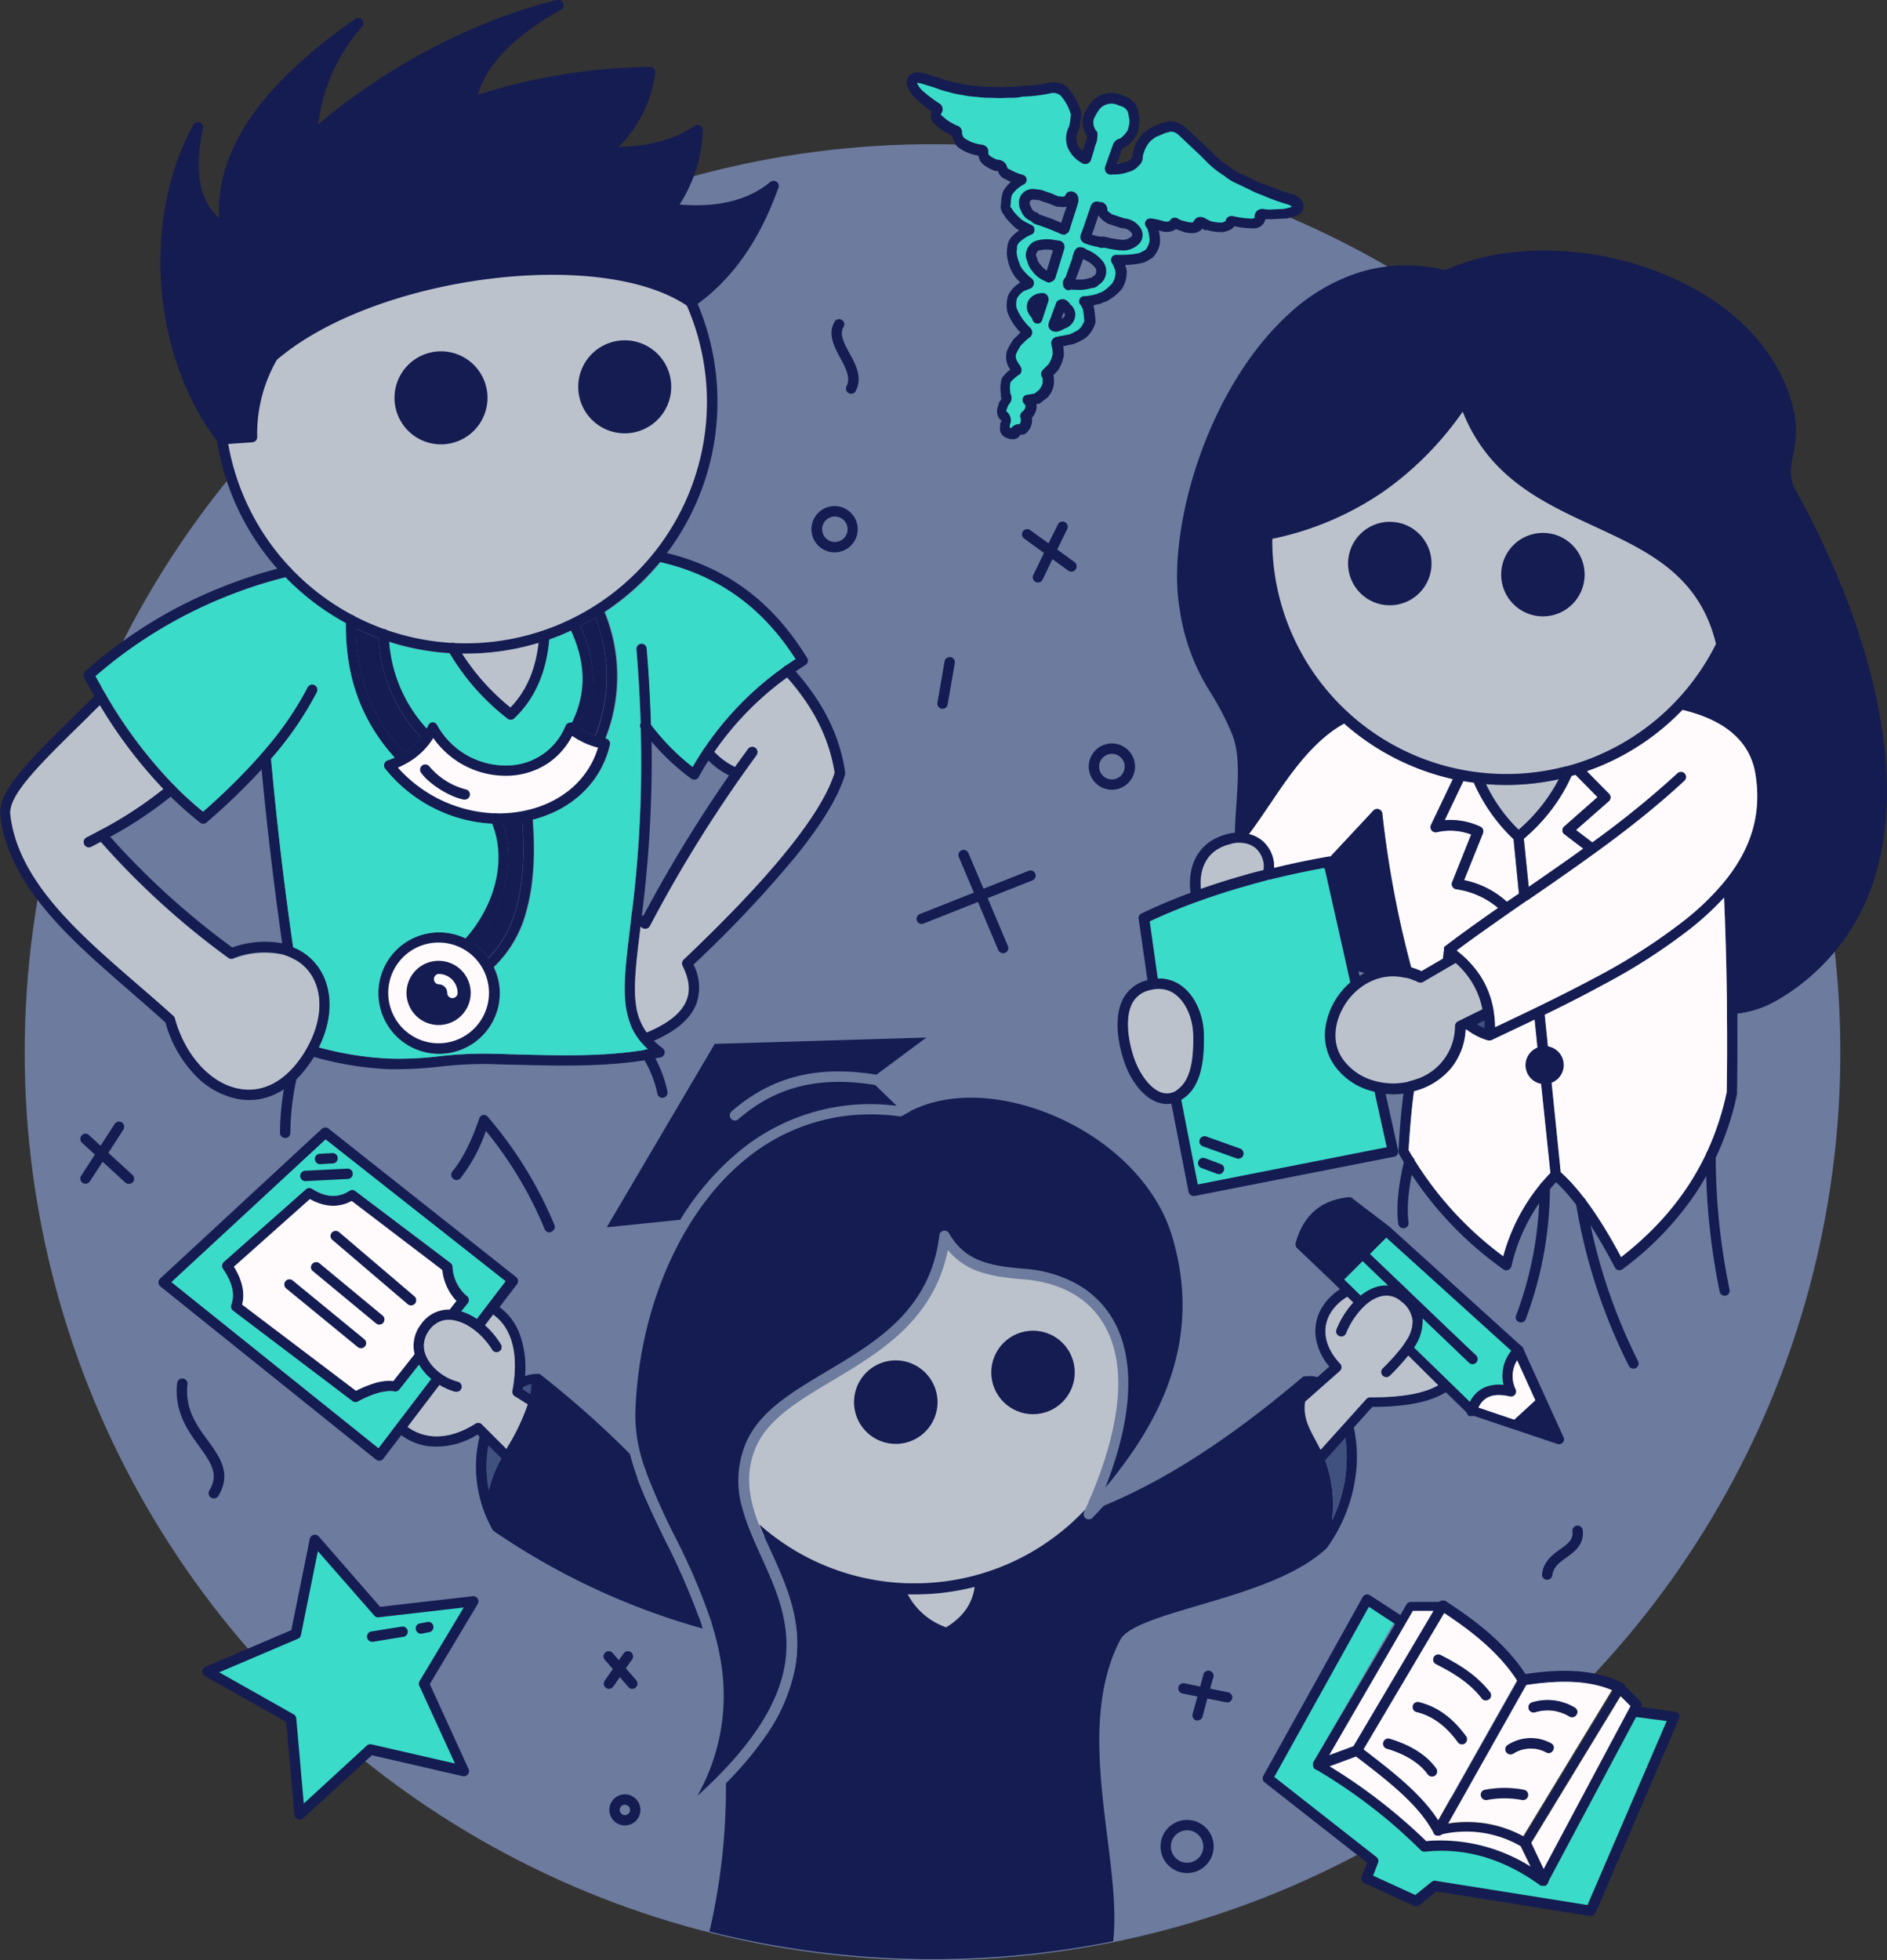 <svg xmlns="http://www.w3.org/2000/svg" viewBox="0 0 385.14 400"><rect x="0" y="0" width="385.14" height="400" fill="#333333" stroke="none"/><defs><style>.cls-1{fill:#6c7b9e;}.cls-2{fill:#bcc2cc;}.cls-3{fill:#141c52;}.cls-4{fill:#fffafb;}.cls-5{fill:#3adbc8;}.cls-6{fill:#40507f;}.cls-7{fill:#fff;}</style></defs><g id="Layer_2" data-name="Layer 2"><g id="Layer_1-2" data-name="Layer 1"><circle class="cls-1" cx="190.33" cy="214.71" r="185.29"/><circle class="cls-2" cx="95.06" cy="82.04" r="50.29"/><path class="cls-3" d="M142.37,62.05a51.36,51.36,0,1,0-85.76,54c.53.59,1.08,1.18,1.64,1.75h0l.5.52a51.5,51.5,0,0,0,11.82,8.83c.69.38,1.39.74,2.11,1.08s1.58.75,2.39,1.09,1.46.6,2.2.87,1.43.51,2.16.74a50.67,50.67,0,0,0,12.34,2.32c.84.06,1.68.09,2.52.1h.77a51.15,51.15,0,0,0,14.86-2.19c.73-.22,1.47-.46,2.19-.71q1.48-.53,2.94-1.14c.52-.22,1-.45,1.55-.69s1.28-.6,1.9-.93c1-.53,2.07-1.1,3.07-1.7.61-.37,1.22-.76,1.82-1.16a52.15,52.15,0,0,0,8-6.52c1.16-1.17,2.27-2.39,3.31-3.65q.75-.9,1.44-1.83a51.38,51.38,0,0,0,6.25-50.82ZM95.06,131.27A49.23,49.23,0,1,1,144.29,82,49.28,49.28,0,0,1,95.06,131.27Z"/><path class="cls-2" d="M352.07,130.07c-.37.84-.77,1.66-1.18,2.47a49.48,49.48,0,0,1-7.06,10.26c-.51.56-1,1.12-1.56,1.65A48.72,48.72,0,0,1,323,156.53c-.67.23-1.35.44-2,.64l-.1,0c-.73.2-1.45.39-2.19.56h0a49.21,49.21,0,0,1-11.26,1.3c-1.59,0-3.15-.07-4.7-.22q-1-.09-2-.24c-.54-.07-1.08-.15-1.62-.25-.71-.12-1.41-.25-2.11-.4a48.69,48.69,0,0,1-21.71-11c-.55-.48-1.08-1-1.6-1.47a48.65,48.65,0,0,1-15.06-35.26v-.12c0-.72,0-1.44.05-2.15l1.07-.22c16.08-3.55,28.58-12.27,38.18-26.62a1.05,1.05,0,0,1,1-.47,1.08,1.08,0,0,1,.87.71c4.77,14.07,15.78,19.16,26.43,24.08,5.53,2.56,11.26,5.21,15.92,9.07a29.22,29.22,0,0,1,9.42,13.93C351.76,129,351.92,129.53,352.07,130.07Z"/><circle class="cls-2" cx="186.57" cy="275.51" r="48.81"/><path class="cls-3" d="M232.52,256.11a49.81,49.81,0,0,0-44.2-30.43q-.87,0-1.74,0h-.89c-.85,0-1.69.05-2.53.11h0a45.51,45.51,0,0,0-5.1.61,49.47,49.47,0,0,0-6.12,1.45q-2.42.75-4.76,1.74a49.83,49.83,0,0,0-15.85,81.2c.6.6,1.21,1.19,1.84,1.75s1.17,1,1.78,1.54h0c.58.47,1.17.94,1.77,1.39-.31-.69-.61-1.37-.9-2s-.62-1.45-.9-2.17c-.58-.52-1.15-1.05-1.7-1.59s-1.09-1.09-1.62-1.66a47.73,47.73,0,0,1,32.18-80.14c.93-.06,1.86-.09,2.8-.09a47.73,47.73,0,0,1,39.5,74.55c-.76,1.13-1.58,2.23-2.44,3.28a0,0,0,0,0,0,0c-.75.9-1.51,1.77-2.31,2.62l-.1.22a1.08,1.08,0,0,0-.09.5,1.06,1.06,0,0,0,.32.7l.14.11a1.06,1.06,0,0,0,1.36-.14q.95-1,1.83-2.07a48.92,48.92,0,0,0,5.91-8.78l0-.06c.65-1.24,1.24-2.5,1.79-3.79.27-.63.52-1.26.76-1.9a50.05,50.05,0,0,0-.76-36.92Z"/><path class="cls-3" d="M191.35,286.1a8.52,8.52,0,1,1-8.52-8.52A8.54,8.54,0,0,1,191.35,286.1Z"/><circle class="cls-3" cx="210.84" cy="280.04" r="8.52"/><circle class="cls-3" cx="314.91" cy="117.25" r="8.52"/><circle class="cls-3" cx="283.66" cy="114.99" r="8.52"/><circle class="cls-3" cx="90.01" cy="81.18" r="8.44"/><path class="cls-3" d="M90,90.67a9.49,9.49,0,1,1,9.5-9.49A9.5,9.5,0,0,1,90,90.67ZM90,73.8a7.38,7.38,0,1,0,7.38,7.38A7.39,7.39,0,0,0,90,73.8Z"/><circle class="cls-3" cx="127.48" cy="78.93" r="8.44"/><path class="cls-3" d="M127.48,88.42A9.49,9.49,0,1,1,137,78.93,9.5,9.5,0,0,1,127.48,88.42Zm0-16.87a7.38,7.38,0,1,0,7.38,7.38A7.39,7.39,0,0,0,127.48,71.55Z"/><path class="cls-3" d="M45.34,89.62l6.1-.43a31,31,0,0,1,4.24-16.44c20.26-17.49,67.14-23.68,85.37-11.08,8-5.62,13.28-13.85,16.83-23.73-5.11,4.21-12.11,5.74-21,4.65a29.65,29.65,0,0,0,5.49-16.05c-5.14,3.49-11.61,4.68-18.86,4.51a25.15,25.15,0,0,0,9.15-16.34,119.91,119.91,0,0,0-36.61,6.2c1.44-7.85,8-14.3,17.88-19.85C96.78,5.14,77.86,15.28,63.69,28A37.85,37.85,0,0,1,73.12,4.72C54.44,17.71,43.94,31.59,46,46.81c-6.65-4.25-7.48-11.73-5.63-20.69C30.46,44.14,31.54,71.6,45.34,89.62Z"/><path class="cls-3" d="M45.34,90.67a1.06,1.06,0,0,1-.84-.41c-6.66-8.7-10.78-20.18-11.6-32.32-.78-11.76,1.52-23.24,6.49-32.33a1.06,1.06,0,0,1,2,.72c-1.78,8.63-.72,14.49,3.33,18.19C44.36,37.73,46.45,31,50.9,24.34c4.58-6.8,11.85-13.69,21.62-20.49A1.06,1.06,0,0,1,73.93,5.4a36.79,36.79,0,0,0-9,20C79.08,13.4,97.12,4,113.71,0a1.06,1.06,0,0,1,1.23.64A1.07,1.07,0,0,1,114.47,2C105,7.32,99.39,13,97.53,19.34a120.3,120.3,0,0,1,35.14-5.68,1,1,0,0,1,.8.36,1,1,0,0,1,.25.83A25.89,25.89,0,0,1,126.24,30c6.43-.18,11.54-1.6,15.56-4.32a1,1,0,0,1,1.1-.06,1.05,1.05,0,0,1,.55.95,29.87,29.87,0,0,1-4.74,15.16c7.77.67,14-.87,18.5-4.59a1.07,1.07,0,0,1,1.28-.05,1,1,0,0,1,.38,1.22c-3.93,11-9.56,18.88-17.21,24.23a1.05,1.05,0,0,1-1.21,0C122.72,50.28,76.52,56.3,56.5,73.43a30.22,30.22,0,0,0-4,15.76,1.06,1.06,0,0,1-1,1.06l-6.1.42ZM38.41,32.81c-6.7,17.82-3.89,40.56,7.42,55.71l4.56-.31a31.88,31.88,0,0,1,4.39-16A.85.85,0,0,1,55,72c9.68-8.36,26.13-14.74,44-17.07a96.12,96.12,0,0,1,24-.3c7.48.94,13.54,2.89,18,5.8,6.24-4.55,11.05-11,14.63-19.62A26.83,26.83,0,0,1,142.15,44a44,44,0,0,1-5.38-.34A1.06,1.06,0,0,1,136,42a29.42,29.42,0,0,0,5.2-13.5c-4.67,2.59-10.49,3.77-17.72,3.6a1.06,1.06,0,0,1-1-.7,1,1,0,0,1,.32-1.16,24.21,24.21,0,0,0,8.59-14.46,120,120,0,0,0-35,6.13,1,1,0,0,1-1-.21,1.07,1.07,0,0,1-.35-1c1.12-6.1,5.14-11.6,12.25-16.7A123.34,123.34,0,0,0,64.39,28.74a1.06,1.06,0,0,1-1.76-.84A37.61,37.61,0,0,1,68.27,9.59C52.31,22,45.34,34.16,47,46.68a1.07,1.07,0,0,1-.49,1,1,1,0,0,1-1.13,0,14.42,14.42,0,0,1-6.46-9.23A22.46,22.46,0,0,1,38.41,32.81Z"/><path class="cls-2" d="M109.92,131.2c-.63,5.51-2.52,9.84-5.75,13.18a45.92,45.92,0,0,1-9.88-11h.77A51.15,51.15,0,0,0,109.92,131.2Z"/><path class="cls-3" d="M112.17,129.78l-.06.71c-.59,6.76-3,12.16-7.15,16.07a1,1,0,0,1-.72.29,1.06,1.06,0,0,1-.66-.23,47.6,47.6,0,0,1-11.81-13.34l-.28-.51a1.1,1.1,0,0,1-.13-.58,1.06,1.06,0,0,1,2-.44c.1.19.2.38.31.56.2.36.42.71.64,1.07a45.92,45.92,0,0,0,9.88,11c3.23-3.34,5.12-7.67,5.75-13.18,0-.37.08-.75.11-1.14h0l0-.42a1.06,1.06,0,0,1,2-.28A1,1,0,0,1,112.17,129.78Z"/><path class="cls-3" d="M88.12,150.82a12.17,12.17,0,0,1-2.92,3.4l-.21.17-.17.13-.21.16a17.11,17.11,0,0,1-1.81,1.18,1.19,1.19,0,0,1-.26.11,1.24,1.24,0,0,1-.27,0,1.07,1.07,0,0,1-.76-.32l-.24-.26c-.26-.27-.51-.54-.76-.82-6.81-7.53-10.07-16.52-9.94-27.42,0-.22,0-.44,0-.65a1,1,0,0,1,.13-.48,1,1,0,0,1,1-.55,1.05,1.05,0,0,1,1,1.08c0,.17,0,.34,0,.51,0,.39,0,.79,0,1.17.1,10.06,3.31,18.37,9.76,25.33h0a14.09,14.09,0,0,0,1.87-1.42l.08-.08a.69.69,0,0,0,.13-.11l.07-.07.07-.08a9.76,9.76,0,0,0,1.2-1.41,31.55,31.55,0,0,1-8.61-20.21q0-.36,0-.72a.91.91,0,0,1,.06-.4,1,1,0,0,1,1-.69h0a1.06,1.06,0,0,1,1.06,1c0,.14,0,.27,0,.4,0,.38,0,.76.07,1.13a29.49,29.49,0,0,0,7.65,17.65l.76.83.12.13A1,1,0,0,1,88.12,150.82Z"/><path class="cls-4" d="M88.33,148.47c6.19,11.12,22.81,12.25,28.08,0a15.17,15.17,0,0,0,7,3.24c-4.09,17.6-30.42,21.26-44,4.46A14.47,14.47,0,0,0,88.33,148.47Z"/><path class="cls-3" d="M124.27,151.13a1.06,1.06,0,0,0-.69-.46h-.06a15.05,15.05,0,0,1-2-.55,10.55,10.55,0,0,1-1.35-.54c-.25-.11-.5-.24-.74-.37l-.18-.1L119,149l-.2-.12-.18-.11-.08-.05-.09-.06a15.4,15.4,0,0,1-1.39-1,1.11,1.11,0,0,0-.37-.2,1,1,0,0,0-.55,0,1.07,1.07,0,0,0-.73.61,12.93,12.93,0,0,1-11.57,8.11A16,16,0,0,1,89.25,148a1,1,0,0,0-1.88.07c-.09.2-.19.39-.29.58a12.29,12.29,0,0,1-2.47,3.31l-.07.07a.69.69,0,0,1-.13.11l-.08.08a13.66,13.66,0,0,1-1.89,1.41,15.26,15.26,0,0,1-1.93,1,14.58,14.58,0,0,1-1.45.57,1.1,1.1,0,0,0-.67.71,1.05,1.05,0,0,0,.2,1,30.14,30.14,0,0,0,14,9.74,29.5,29.5,0,0,0,7.81,1.47c.49,0,1,0,1.45,0h.82a28.74,28.74,0,0,0,3.94-.4c.49-.08,1-.18,1.44-.29l.65-.16c8.14-2.08,14-7.75,15.74-15.27A1,1,0,0,0,124.27,151.13Zm-16.72,14.19-.21.05a25.61,25.61,0,0,1-6.1.59H101a27.92,27.92,0,0,1-19.79-9.33c.47-.21.92-.42,1.36-.65a16.44,16.44,0,0,0,2.07-1.29l.21-.16.17-.13.21-.17a14.3,14.3,0,0,0,3.2-3.65,18.07,18.07,0,0,0,15.57,7.7,15.47,15.47,0,0,0,7.8-2.51,15.17,15.17,0,0,0,5-5.66l.6.4a17.45,17.45,0,0,0,1.59.88l.32.15.34.15.25.11.45.17a5.89,5.89,0,0,0,.59.21l.52.16.26.08.1,0,.25.07C120.19,158.9,114.83,163.65,107.55,165.32Z"/><path class="cls-3" d="M85.88,150.43a9.76,9.76,0,0,1-1.2,1.41l-.07.08-.07.07a.69.69,0,0,1-.13.11l-.08.08a13.66,13.66,0,0,1-1.89,1.41c-6.45-7-9.66-15.27-9.76-25.33.79.39,1.58.75,2.39,1.09s1.46.6,2.2.87A31.55,31.55,0,0,0,85.88,150.43Z"/><path class="cls-5" d="M116.72,147.46a1,1,0,0,0-.55,0,1.07,1.07,0,0,0-.73.61,12.93,12.93,0,0,1-11.57,8.11A16,16,0,0,1,89.25,148a1,1,0,0,0-1.88.07c-.09.2-.19.39-.29.58A29.49,29.49,0,0,1,79.43,131a50.67,50.67,0,0,0,12.34,2.32,47.6,47.6,0,0,0,11.81,13.34,1.06,1.06,0,0,0,.66.23,1,1,0,0,0,.72-.29c4.16-3.91,6.56-9.31,7.15-16.07q1.48-.53,2.94-1.14c.52-.22,1-.45,1.55-.69C119.64,135.3,119.68,141.47,116.72,147.46Z"/><path class="cls-3" d="M121.47,150.11a10.55,10.55,0,0,1-1.35-.54c-.25-.11-.5-.24-.74-.37l-.18-.1L119,149l-.2-.12-.18-.11-.08-.05-.09-.06c3.35-6.61,3.36-13.64,0-20.94,1-.53,2.07-1.1,3.07-1.7A32.53,32.53,0,0,1,121.47,150.11Z"/><path class="cls-3" d="M123.52,150.66c-.13.33-.26.66-.4,1l-.07.16a1,1,0,0,1-1,.64.74.74,0,0,1-.25,0h0l-.08,0-.26-.08-.52-.16a5.89,5.89,0,0,1-.59-.21l-.45-.17-.25-.11-.34-.15-.32-.15a17.45,17.45,0,0,1-1.59-.88l-.6-.4-.33-.24a1,1,0,0,1-.41-.64,1,1,0,0,1,.11-.72c.19-.35.37-.69.54-1,3-6,2.92-12.16-.12-18.8-.14-.31-.29-.62-.44-.94h0a1.06,1.06,0,0,1,1.9-.93h0c.16.32.31.64.45,1,3.34,7.3,3.33,14.33,0,20.94l.09.06.08.05.18.11.2.12.17.09.18.1c.24.13.49.26.74.37a14,14,0,0,0,1.34.55h0a32.53,32.53,0,0,0,.1-24.08c-.13-.34-.26-.67-.4-1l-.06-.16a1.05,1.05,0,0,1,1.85-1,.7.7,0,0,1,.09.17l.34.82A34.59,34.59,0,0,1,123.52,150.66Z"/><path class="cls-3" d="M107.47,185.59a24.27,24.27,0,0,1-6.74,11.74c-.24.23-.49.45-.74.66l-.08.06a1,1,0,0,1-.6.19,1,1,0,0,1-.56-.16l-.09-.06-4.76-3.74a1,1,0,0,1-.4-.76,1,1,0,0,1,0-.38,1.06,1.06,0,0,1,.26-.43c.14-.14.28-.28.41-.43s.51-.54.75-.81c6.21-7.05,8.36-16.21,5.41-23.43-.08-.2-.16-.4-.25-.6a1,1,0,0,1-.1-.48,1.07,1.07,0,0,1,.62-.92L101,166h0a1.22,1.22,0,0,1,.27,0,1,1,0,0,1,.8.61c.07.14.13.29.19.44.15.35.29.7.41,1.06a21.68,21.68,0,0,1,.48,12.53,29.09,29.09,0,0,1-6.32,12l-.68.76,3.15,2.47.37-.35c5.61-5.49,7.94-14.82,6.94-27.79,0-.35,0-.7-.08-1.06a.37.37,0,0,1,0-.11,1,1,0,0,1,.85-1.13l.1,0a1.08,1.08,0,0,1,1.13.81.77.77,0,0,1,0,.15c0,.31,0,.61.08.91C109.24,174.38,108.84,180.55,107.47,185.59Z"/><circle class="cls-4" cx="89.52" cy="202.6" r="11.33"/><path class="cls-3" d="M100.73,197.33a12,12,0,0,0-1.09-1.87,12.73,12.73,0,0,0-2.84-2.88A13.22,13.22,0,0,0,95,191.47a12.4,12.4,0,1,0,7,11.14A12.27,12.27,0,0,0,100.73,197.33ZM89.52,212.88A10.28,10.28,0,1,1,99.8,202.61,10.29,10.29,0,0,1,89.52,212.88Z"/><path class="cls-3" d="M99.64,195.46a12.73,12.73,0,0,0-2.84-2.88,29.09,29.09,0,0,0,6.32-12,21.68,21.68,0,0,0-.48-12.53,28.74,28.74,0,0,0,3.94-.4C107.58,180.64,105.25,190,99.64,195.46Z"/><circle class="cls-3" cx="89.52" cy="202.6" r="5.49"/><path class="cls-3" d="M89.52,209.15a6.55,6.55,0,1,1,6.55-6.55A6.55,6.55,0,0,1,89.52,209.15Zm0-11A4.44,4.44,0,1,0,94,202.6,4.44,4.44,0,0,0,89.52,198.17Z"/><path class="cls-3" d="M164.36,135.7c-.67.43-1.33.87-2,1.31s-1.17.81-1.73,1.23a62.71,62.71,0,0,0-14.84,15.15c-.41.59-.81,1.19-1.19,1.79-.7,1.1-1.38,2.22-2,3.38a1,1,0,0,1-.7.51.83.83,0,0,1-.22,0,1.06,1.06,0,0,1-.63-.21,47.71,47.71,0,0,1-8.1-7.57h0c-.73-.85-1.43-1.73-2.11-2.64a.24.24,0,0,1-.06-.09h0a1,1,0,0,1,0-1,1,1,0,0,1,.3-.36,1.06,1.06,0,0,1,1.48.21l.34.45h0a46.88,46.88,0,0,0,8.49,8.62,64.94,64.94,0,0,1,21-22c-6.79-10.6-15.85-17.08-27.67-19.79l-.63-.14a1.05,1.05,0,0,1-.45-.22,1.05,1.05,0,0,1,.9-1.84l.5.11,1.12.26c12.24,3,21.6,10,28.57,21.39A1,1,0,0,1,164.36,135.7Z"/><path class="cls-3" d="M60.22,195.84a10.16,10.16,0,0,0-2.27-1c-.12-.75-.23-1.51-.34-2.27C56,181.25,54.55,169.34,53.39,157c-.09-1-.17-1.93-.26-2.89.52-.59,1-1.18,1.51-1.77a1.06,1.06,0,0,1,.53.82l.15,1.68c1.21,13.37,2.73,26.23,4.52,38.47C60,194.15,60.09,195,60.22,195.84Z"/><path class="cls-3" d="M135.64,214.94a1.05,1.05,0,0,1-.81.81c-9.5,2-19.7,1.77-30.51,1.48-1.55,0-3.16-.09-4.75-.12a79.14,79.14,0,0,0-9.85.53,80.47,80.47,0,0,1-8.16.52c-.72,0-1.45,0-2.2,0a67.37,67.37,0,0,1-15.3-2.5c-.71-.2-1.4-.41-2.09-.63.41-.65.78-1.31,1.12-2a.5.5,0,0,0,0,.12c.66.2,1.32.4,2,.58A65.62,65.62,0,0,0,79.46,216a67.3,67.3,0,0,0,10.05-.46A78.93,78.93,0,0,1,99.62,215c1.6,0,3.2.07,4.76.12,9.86.26,19.21.51,27.87-1-.45-.43-.87-.87-1.25-1.31h0a13.54,13.54,0,0,1-2.32-3.81c-1.9-4.75-1.18-10.72-.09-19.63,0-.41.1-.82.15-1.25.08-.69.17-1.39.26-2.12a247.5,247.5,0,0,0,1.79-37.39h0l0-1c-.15-4.68-.42-9.72-.87-15.14a1.06,1.06,0,0,1,2.11-.18c.46,5.61.74,10.8.88,15.62h0c0,1.18.06,2.33.08,3.46h0A252,252,0,0,1,131,186.79c-.1.79-.19,1.55-.28,2.29l-.06.53c-.82,6.65-1.4,11.46-.89,15.26a12.24,12.24,0,0,0,2.24,5.82,13.3,13.3,0,0,0,1.46,1.68,17.75,17.75,0,0,0,1.75,1.5A1.05,1.05,0,0,1,135.64,214.94Z"/><path class="cls-3" d="M64.68,141.23a69.29,69.29,0,0,1-9.36,13.61c-.62.72-1.26,1.44-1.93,2.16a132.16,132.16,0,0,1-11.22,10.81,1,1,0,0,1-.69.26,1,1,0,0,1-.65-.23,75.7,75.7,0,0,1-6-5.29c-.5-.5-1-1-1.49-1.51a96.08,96.08,0,0,1-12.95-17.12c-.37-.62-.74-1.24-1.1-1.88-.72-1.23-1.42-2.49-2.12-3.79a1.06,1.06,0,0,1,.24-1.29,96,96,0,0,1,18.8-13,98.73,98.73,0,0,1,20.38-7.91c.39-.11.77-.21,1.16-.3l.56-.15a1.07,1.07,0,0,1,1.28.77,1.06,1.06,0,0,1-.29,1,1,1,0,0,1-.48.27l-.59.15h0A94.57,94.57,0,0,0,19.45,138c.68,1.25,1.37,2.46,2.06,3.65l.06.09a94.25,94.25,0,0,0,14,18.58h0l.12.12h0a71.53,71.53,0,0,0,5.73,5.2,129.13,129.13,0,0,0,11.67-11.53c.52-.59,1-1.18,1.51-1.77a66,66,0,0,0,8.16-12.07,1.06,1.06,0,0,1,1.88,1Z"/><path class="cls-3" d="M65.1,213.71c-.31.64-.66,1.28-1,1.9s-.68,1.08-1.06,1.61c-3.34,4.73-7.6,7.23-12.19,7.24a12.73,12.73,0,0,1-2.28-.21A16.51,16.51,0,0,1,39.47,219a25,25,0,0,1-5.7-10.37c-2.29-2.06-4.7-4.15-7-6.17-12.31-10.65-25-21.66-26.69-36-.58-5,5.44-10.9,16.35-21.62L19.31,142l.58-.57a1,1,0,0,1,1.49,0,.65.65,0,0,1,.13.16l.06.09a1.05,1.05,0,0,1-.2,1.24l-1,.95-2.54,2.5c-10.1,9.91-16.19,15.9-15.73,19.87,1.55,13.49,14,24.23,26,34.61,2.43,2.09,4.93,4.26,7.3,6.41a1,1,0,0,1,.31.51c2.05,7.55,7.34,13.32,13.18,14.35,4.59.82,9-1.37,12.38-6.17q.36-.51.69-1c.41-.65.78-1.31,1.12-2,2.76-5.41,2.81-10.93,0-14.68a9.21,9.21,0,0,0-2.86-2.49,10.16,10.16,0,0,0-2.27-1,17.4,17.4,0,0,0-10.39.76,1.06,1.06,0,0,1-1-.15,160.71,160.71,0,0,1-26.05-23.7l-.59-.67a1.06,1.06,0,0,1,0-1.41l.08-.08a1.05,1.05,0,0,1,1.49.1l.91,1a158.3,158.3,0,0,0,25,22.7,19.76,19.76,0,0,1,10.21-.85,13.16,13.16,0,0,1,2.23.69,11.38,11.38,0,0,1,4.92,3.75C68,201.4,68.09,207.65,65.1,213.71Z"/><path class="cls-2" d="M63.09,213c-.34.66-.71,1.32-1.12,2q-.33.51-.69,1c-3.39,4.8-7.79,7-12.38,6.17-5.84-1-11.13-6.8-13.18-14.35a1,1,0,0,0-.31-.51c-2.37-2.15-4.87-4.32-7.3-6.41-12-10.38-24.42-21.12-26-34.61-.46-4,5.63-10,15.73-19.87l2.54-2.5a96.08,96.08,0,0,0,13,17.12,82,82,0,0,1-12.78,8.35,1,1,0,0,0-.53.25l-.08.08-2.32,1.2a1.06,1.06,0,0,0,.48,2,1.15,1.15,0,0,0,.47-.11c.66-.34,1.31-.67,1.94-1a160.71,160.71,0,0,0,26.05,23.7,1.06,1.06,0,0,0,1,.15A17.4,17.4,0,0,1,58,194.89a10.16,10.16,0,0,1,2.27,1,9.21,9.21,0,0,1,2.86,2.49C65.9,202.08,65.85,207.6,63.09,213Z"/><path class="cls-3" d="M35.6,161.92l-.75.63a82,82,0,0,1-12.4,8.22c-.62.35-1.26.69-1.91,1s-1.28.67-1.94,1a1.15,1.15,0,0,1-.47.11,1.06,1.06,0,0,1-.48-2l2.32-1.2.61-.33A82,82,0,0,0,33.36,161c.3-.24.59-.48.87-.73a1.07,1.07,0,0,1,1.37,0h0l.12.12h0A1.06,1.06,0,0,1,35.6,161.92Z"/><path class="cls-3" d="M151.4,158.09a1.06,1.06,0,0,1-1.35.65,9.85,9.85,0,0,1-1.22-.51,16.23,16.23,0,0,1-4.2-3q-.47-.44-.93-.93a1,1,0,0,1,0-1.49,1.07,1.07,0,0,1,1.5,0q.3.32.6.6a14.43,14.43,0,0,0,4.24,3.09,6.31,6.31,0,0,0,.68.26A1.06,1.06,0,0,1,151.4,158.09Z"/><path class="cls-2" d="M139.55,195.86a1.06,1.06,0,0,0-.21,1.24c1.34,2.66,1.62,5,.83,7-1,2.56-3.71,4.78-8.13,6.61a12.24,12.24,0,0,1-2.24-5.82c-.51-3.8.07-8.61.89-15.26l.06-.53.33.22a1,1,0,0,0,.85.17,1.07,1.07,0,0,0,.7-.53,275.75,275.75,0,0,1,21.73-34.79,1.06,1.06,0,1,0-1.7-1.26q-1.31,1.77-2.6,3.59a14.43,14.43,0,0,1-4.24-3.09,62.71,62.71,0,0,1,14.84-15.15c5.48,6.19,8.58,12.39,9.72,19.43C167.85,166,157.48,178.83,139.55,195.86Z"/><path class="cls-5" d="M162.35,134.49a64.94,64.94,0,0,0-21,22,46.88,46.88,0,0,1-8.49-8.62h0c-.14-4.82-.42-10-.88-15.62a1.06,1.06,0,0,0-2.11.18c.45,5.42.72,10.46.87,15.14a1,1,0,0,0,0,1h0A247.5,247.5,0,0,1,129,186c-.09.73-.18,1.43-.26,2.12-.05.43-.1.84-.15,1.25-1.09,8.91-1.81,14.88.09,19.63a13.54,13.54,0,0,0,2.32,3.81h0c.38.44.8.88,1.25,1.31-8.66,1.53-18,1.28-27.87,1-1.56-.05-3.16-.09-4.76-.12a78.93,78.93,0,0,0-10.11.54,67.3,67.3,0,0,1-10.05.46,65.62,65.62,0,0,1-14.36-2.29c3-6.06,2.94-12.31-.34-16.65a11.38,11.38,0,0,0-4.92-3.75c-1.79-12.24-3.31-25.1-4.52-38.47a69.29,69.29,0,0,0,9.36-13.61,1.06,1.06,0,0,0-1.88-1,66,66,0,0,1-8.16,12.07c-.49.59-1,1.18-1.51,1.77a129.13,129.13,0,0,1-11.67,11.53,71.53,71.53,0,0,1-5.73-5.2h0l-.12-.12h0a94.25,94.25,0,0,1-14-18.58l-.06-.09c-.69-1.19-1.38-2.4-2.06-3.65a94.57,94.57,0,0,1,38.8-20.16h0l.5.52a51.5,51.5,0,0,0,11.82,8.83c-.13,10.9,3.13,19.89,9.94,27.42a14.58,14.58,0,0,1-1.45.57,1.1,1.1,0,0,0-.67.71,1.05,1.05,0,0,0,.2,1,30.14,30.14,0,0,0,14,9.74,29.5,29.5,0,0,0,7.81,1.47c2.95,7.22.8,16.38-5.41,23.43a12.4,12.4,0,1,0,7,11.14,12.27,12.27,0,0,0-1.18-5.28,24.27,24.27,0,0,0,6.74-11.74c1.37-5,1.77-11.21,1.2-18.37,8.14-2.08,14-7.75,15.74-15.27a1,1,0,0,0-.14-.82,1.06,1.06,0,0,0-.69-.46h-.06a34.59,34.59,0,0,0-.13-25.79,52.15,52.15,0,0,0,8-6.52c1.16-1.17,2.27-2.39,3.31-3.65C146.5,117.41,155.56,123.89,162.35,134.49Z"/><path class="cls-3" d="M154.36,154.15a275.75,275.75,0,0,0-21.73,34.79,1.07,1.07,0,0,1-.7.53,1,1,0,0,1-.85-.17l-.33-.22a8.49,8.49,0,0,0-2-1c.08-.69.17-1.39.26-2.12a10.36,10.36,0,0,1,2,.81l.27.15a283.6,283.6,0,0,1,17.53-28.71l1.23-1.75q1.29-1.81,2.6-3.59a1.06,1.06,0,1,1,1.7,1.26Z"/><path class="cls-3" d="M172.48,158c-1.28,4.41-4.64,10-10,16.64a238,238,0,0,1-20.94,22.18,10.18,10.18,0,0,1,.59,8c-1.17,3-4,5.49-8.65,7.53-.46.2-.93.39-1.42.58a1.09,1.09,0,0,1-.39.08,1,1,0,0,1-.53-.15l-.16-.09h0a13.54,13.54,0,0,1-2.32-3.81l3.1,1.82.26-.11c4.42-1.83,7.15-4.05,8.13-6.61.79-2,.51-4.32-.83-7a1.06,1.06,0,0,1,.21-1.24c17.93-17,28.3-29.88,30.83-38.19-1.14-7-4.24-13.24-9.72-19.43l-.63-.7a1.05,1.05,0,0,1,1.56-1.42c.27.3.54.59.8.89,5.72,6.52,9,13.09,10.12,20.57A1.19,1.19,0,0,1,172.48,158Z"/><path class="cls-3" d="M192.8,252.23c-3.24,26.33-33.19,27.57-39.57,42.67-9.57,22.66,33.37,37-15.46,76.9,24.76-34.67-9.76-60-9.17-83.1.84-33.23,21.4-66.45,55.1-61.91,17-10.88,49.59,2.76,56.4,24.88,6.42,20.83-1.29,39.84-17.92,57.23,15.13-32.9,3.7-47.51-13.05-48.92C201.73,259.36,196.29,258.32,192.8,252.23Z"/><path class="cls-1" d="M185.71,226.78a1.06,1.06,0,0,1-1.49,0l-1.2-1.17-4.38-4.24c-11.43-1.89-20.32.33-27.95,7a1,1,0,0,1-.69.26,1.06,1.06,0,0,1-.7-1.85c8.12-7.08,17.52-9.47,29.57-7.5l.45.07a1.12,1.12,0,0,1,.56.29l.89.86,4.37,4.24.55.53A1,1,0,0,1,185.71,226.78Z"/><path class="cls-1" d="M193,211.41l-12.24,9.11-1,.74a1.05,1.05,0,1,1-1.26-1.69l.36-.27,10.19-7.58L145.88,213l-22.07,37.4,15-1.53.52,0a1.06,1.06,0,0,1,.21,2.1l-2.06.21-15.56,1.58h-.1a1.06,1.06,0,0,1-.91-1.6l23.43-39.7a1,1,0,0,1,.88-.52l47.1-1.41a1.06,1.06,0,0,1,.67,1.91Z"/><path class="cls-6" d="M102.33,297.58a26,26,0,0,0-2.55,6.53,23.89,23.89,0,0,1-.09-9.18Z"/><path class="cls-6" d="M108.5,282.42a16.31,16.31,0,0,1-.25,2l-1.48-.91c0-.15,0-.3.07-.45A6.31,6.31,0,0,1,108.5,282.42Z"/><path class="cls-3" d="M78.49,281.81a13.25,13.25,0,0,0,.26,2.1,9.94,9.94,0,0,0-2.07.47,15.15,15.15,0,0,1-.29-2.13A12,12,0,0,1,78.49,281.81Z"/><path class="cls-3" d="M95.44,266l-.33.42a13.16,13.16,0,0,0-2.79.12l.85-1.06a9.82,9.82,0,0,1-.91-1,15,15,0,0,1,2.75-.13l.26.21A1.06,1.06,0,0,1,95.44,266Z"/><path class="cls-3" d="M144.51,330.39c-.64-.17-1.28-.34-1.92-.53a141.16,141.16,0,0,0-6.79-15.48c-2.16-4.45-4.26-8.77-5.81-13l.12.14a1.06,1.06,0,0,0,1.62-1.36q-1.46-1.71-3.22-3.55a199.84,199.84,0,0,0-18.25-16.18h0a.56.56,0,0,0-.15-.1l0,0-.07,0h0l-.07,0-.08,0h-.25a7.29,7.29,0,0,0-2.48.46,20,20,0,0,0-1-8.33,12,12,0,0,0-4.21-5.75l3.56-4.67a1.06,1.06,0,0,0-.18-1.47L67.06,230.29a1.07,1.07,0,0,0-1.38.05l-33,30.55a1.07,1.07,0,0,0,.06,1.6l44,35.33a1.06,1.06,0,0,0,.66.23h.13a1,1,0,0,0,.71-.41l3.66-4.8a12,12,0,0,0,5.45,2.24,15.72,15.72,0,0,0,10.09-2.36l.44.44a25.65,25.65,0,0,0-.72,5.18,26.24,26.24,0,0,0,3.3,13.65l0,0a.62.62,0,0,0,.08.12l0,.06,0,.05.17.14a143.69,143.69,0,0,0,42.54,19.89l.59.15a.84.84,0,0,0,.27,0,1.06,1.06,0,0,0,.27-2.08Zm-67.27-34.9L35,261.61,66.46,232.5l36.73,28.93-3.08,4.05L98.8,267.2l-1.47,1.93a12,12,0,0,0-3.17-1.54l1-1.22.33-.42a1.05,1.05,0,0,0-.18-1.48l-.25-.21a8.23,8.23,0,0,1-2.68-5.8,1.07,1.07,0,0,0-.41-.73L72.5,243a1.05,1.05,0,0,0-1.21,0c-2.31,1.48-4.8,1.34-7.6-.43a1,1,0,0,0-1.26.11L45.67,257.5a1.06,1.06,0,0,0-.17,1.39c1.91,2.78,2.47,5.19,1.71,7.36a1.05,1.05,0,0,0,.36,1.19l24.35,18.44a1.1,1.1,0,0,0,.64.22,1,1,0,0,0,.5-.13,23.07,23.07,0,0,1,3.62-1.59,10.08,10.08,0,0,1,2.07-.47,6,6,0,0,1,1.77,0,1,1,0,0,0,1-.38l4-5.06A11.33,11.33,0,0,0,88,281.38l-6.38,8.36-1.29,1.7Zm7.38-19.21-4.34,5.51a8.18,8.18,0,0,0-1.78,0,11.77,11.77,0,0,0-2.1.44,21.89,21.89,0,0,0-3.73,1.55L49.43,266.2c.59-2.41,0-4.95-1.67-7.73l15.49-13.8c3,1.68,5.88,1.81,8.53.39l18.51,14.08a10.84,10.84,0,0,0,2,5.25,8.83,8.83,0,0,0,.9,1l-.84,1.06-.55.7a6.9,6.9,0,0,0-5.85,3A7.15,7.15,0,0,0,84.62,276.28Zm15.16,27.83a23.84,23.84,0,0,1-.09-9.17l2.65,2.64A26,26,0,0,0,99.78,304.11Zm4-9.28-.45.81-5-5a1.06,1.06,0,0,0-1.31-.15c-5.84,3.71-10.67,3-13.86.67l6.52-8.55A12.54,12.54,0,0,0,92.9,284a1,1,0,0,0,.29,0,1.06,1.06,0,0,0,.29-2.07,10.55,10.55,0,0,1-2.47-1,11.93,11.93,0,0,1-1.73-1.22,8.69,8.69,0,0,1-2.3-3c-.06-.15-.12-.29-.17-.44a5.2,5.2,0,0,1-.29-1.67,4.43,4.43,0,0,1,.07-.81,5.56,5.56,0,0,1,1-2.33,5.18,5.18,0,0,1,2.22-1.81,4.65,4.65,0,0,1,2-.34,6.48,6.48,0,0,1,.86.1,9.46,9.46,0,0,1,3.32,1.41,14.1,14.1,0,0,1,1.67,1.29,15.58,15.58,0,0,1,2.81,3.36,1.05,1.05,0,0,0,1.79-1.11A17.18,17.18,0,0,0,99,270.41l1.66-2.17c3.51,2.51,5,7.23,4.22,13.57-.08.66-.18,1.34-.31,2a1.07,1.07,0,0,0,.17.8,1.23,1.23,0,0,0,.31.29l2.66,1.64A43.47,43.47,0,0,1,103.83,294.83Zm4.42-10.41-1.48-.91c0-.15,0-.3.07-.45a6.24,6.24,0,0,1,1.67-.64A18.51,18.51,0,0,1,108.25,284.42Z"/><path class="cls-3" d="M74.5,274.73a1.06,1.06,0,0,1-.82.38,1,1,0,0,1-.66-.23l-14.65-12a1.06,1.06,0,0,1,1.34-1.64l14.64,12A1.06,1.06,0,0,1,74.5,274.73Z"/><path class="cls-3" d="M78.23,269.91a1.05,1.05,0,0,1-1.48.14L63.86,259.38a1,1,0,0,1-.14-1.48,1.06,1.06,0,0,1,1.49-.14l12.88,10.66A1.05,1.05,0,0,1,78.23,269.91Z"/><path class="cls-3" d="M84.7,266a1.08,1.08,0,0,1-.81.37,1,1,0,0,1-.68-.25L67.83,253a1.05,1.05,0,0,1-.12-1.49,1.07,1.07,0,0,1,1.49-.12l15.38,13.1A1.06,1.06,0,0,1,84.7,266Z"/><path class="cls-2" d="M107.71,286.57a44.09,44.09,0,0,1-3.88,8.26l-.45.81-3.12-3.12-1.69-1.68-.2-.21a1.07,1.07,0,0,0-1.32-.15c-5.84,3.71-10.66,3-13.85.67l6.51-8.55A13,13,0,0,0,92.9,284a.92.92,0,0,0,.29,0,1.05,1.05,0,0,0,.28-2.07,10.73,10.73,0,0,1-2.47-1,11.32,11.32,0,0,1-1.72-1.22,8.45,8.45,0,0,1-2.3-3c-.06-.15-.12-.29-.17-.44a4.93,4.93,0,0,1-.22-2.48h0a5.44,5.44,0,0,1,1-2.33,5.12,5.12,0,0,1,2.22-1.81,4.63,4.63,0,0,1,2-.34,5.16,5.16,0,0,1,.86.1A9.39,9.39,0,0,1,96,270.81a13.2,13.2,0,0,1,1.68,1.29,15.31,15.31,0,0,1,2.8,3.36,1.06,1.06,0,0,0,1.8-1.11A17.7,17.7,0,0,0,99,270.41l1.66-2.17c3.51,2.51,5,7.23,4.22,13.57-.08.66-.19,1.34-.31,2a1,1,0,0,0,.17.8,1.08,1.08,0,0,0,.31.29Z"/><path class="cls-5" d="M103.19,261.43l-3.08,4-1.32,1.73-1.46,1.93a12.08,12.08,0,0,0-3.18-1.54l1-1.22.33-.42a1.06,1.06,0,0,0-.17-1.48l-.26-.21a8.31,8.31,0,0,1-2.68-5.8,1,1,0,0,0-.41-.73L72.49,243a1,1,0,0,0-1.2,0c-2.31,1.48-4.8,1.34-7.6-.43a1.05,1.05,0,0,0-1.27.11L45.67,257.5a1.06,1.06,0,0,0-.17,1.39c1.91,2.78,2.47,5.19,1.71,7.35a1.06,1.06,0,0,0,.35,1.2l24.36,18.44a1.08,1.08,0,0,0,.64.22,1.13,1.13,0,0,0,.5-.13,22.68,22.68,0,0,1,3.62-1.59,9.94,9.94,0,0,1,2.07-.47,6.07,6.07,0,0,1,1.77,0,1,1,0,0,0,1-.38l4-5.06A11.53,11.53,0,0,0,88,281.37l-6.37,8.37-1.3,1.7-3.08,4.05L35,261.61,66.45,232.5Z"/><path class="cls-4" d="M92.26,264.39a10.93,10.93,0,0,1-2-5.25L71.78,245.06c-2.65,1.42-5.51,1.29-8.53-.39l-15.5,13.8c1.72,2.78,2.27,5.32,1.67,7.73l23.24,17.59a23,23,0,0,1,3.73-1.54,12,12,0,0,1,2.1-.44,8.19,8.19,0,0,1,1.78,0l4.35-5.51a7.08,7.08,0,0,1,1.31-6.09,6.89,6.89,0,0,1,5.85-3l.54-.7.85-1.06A9.82,9.82,0,0,1,92.26,264.39ZM74.5,274.73a1.06,1.06,0,0,1-.82.38,1,1,0,0,1-.66-.23l-14.65-12a1.06,1.06,0,0,1,1.34-1.64l14.64,12A1.06,1.06,0,0,1,74.5,274.73Zm3.73-4.82a1.05,1.05,0,0,1-1.48.14L63.86,259.38a1,1,0,0,1-.14-1.48,1.06,1.06,0,0,1,1.49-.14l12.88,10.66A1.05,1.05,0,0,1,78.23,269.91ZM84.7,266a1.08,1.08,0,0,1-.81.37,1,1,0,0,1-.68-.25L67.83,253a1.05,1.05,0,0,1-.12-1.49,1.07,1.07,0,0,1,1.49-.12l15.38,13.1A1.06,1.06,0,0,1,84.7,266Z"/><path class="cls-3" d="M319.21,293.47l-8.36-18.38h0a1.07,1.07,0,0,0-.28-.37l-26.91-24.36,0,0-.07-.06h0L276,244.5a1,1,0,0,0-.75-.21c-5.63.55-9.26,3.7-10.81,9.37a1.05,1.05,0,0,0,.29,1l7.5,7.16h0l1.27,1.24a11.69,11.69,0,0,0-3.3,3.15,9.34,9.34,0,0,0-1.67,6.5,11.82,11.82,0,0,0,2.79,6.13l-2.44,2.16a6.15,6.15,0,0,0-2.49-.16h-.07l-.19,0-.25.13,0,0,0,0c-14.71,12.5-28.12,21.17-40.82,26.36q-1,1.06-2,2.13a1.06,1.06,0,0,1-1.36.14l-.14-.11a1.06,1.06,0,0,1-.32-.7,1.08,1.08,0,0,1,.09-.5l.1-.22a47.63,47.63,0,0,1-34.74,15c-1,0-2,0-3-.09h-.12a47.57,47.57,0,0,1-28.59-11.93c.28.72.58,1.44.9,2.17s.59,1.36.9,2l.61,1.36c3.18,7,6.47,14.28,4.95,23.31a36.08,36.08,0,0,1-6.53,14.78,67.8,67.8,0,0,1-5.56,6.82c-.67.72-1.36,1.45-2.09,2.18a128.82,128.82,0,0,1-3.36,30.44l2,.5a187,187,0,0,0,78.29,1.9l2.12-.42c.68-6.18-.24-13.53-1.21-21.3-1.67-13.3-3.55-28.37,2.66-40.22,1.42-2.71,8.5-4.8,16-7,9.39-2.77,20-5.91,26.13-11.69l.11-.1,0-.05,0,0,0,0a32.36,32.36,0,0,0,6-16.86,28.62,28.62,0,0,0-.58-7.6l3.78-4.2c6.87,0,11.81-1,15-3l4.51,4.4s0,0,.05.05l.15.11.06,0h0l.06,0,.09,0h0l8.89,3,.05,0,8.9,3a1,1,0,0,0,.34.06,1.07,1.07,0,0,0,.78-.35A1.05,1.05,0,0,0,319.21,293.47ZM193.11,332a14.12,14.12,0,0,1-7.81-6.68l1.28,0a49.85,49.85,0,0,0,12.34-1.54C198.43,327.27,196.51,330,193.11,332Zm85-74.67,3.34,3.2,1.81,1.73a6.57,6.57,0,0,0-2.05.21,7,7,0,0,0-1,.32,10,10,0,0,0-2.52,1.51l-.71-.68-1.64-1.61-1-.95Zm-6.23,52.77A26.12,26.12,0,0,0,270.48,298l4.11-4.57A29.24,29.24,0,0,1,271.92,310.14Zm7.76-25a1.06,1.06,0,0,0-.79.35l-3.2,3.55-1.64,1.83-4.5,5c-.37-.74-.74-1.43-1.09-2.09-1.38-2.57-2.48-4.61-2.06-7.72l2.88-2.55,1.65-1.45,2.54-2.25a1.05,1.05,0,0,0,.07-1.52c-3.3-3.49-3.92-7.53-1.65-10.79a10,10,0,0,1,3.12-2.84l1.2,1.16a18,18,0,0,0-3.43,5.49,1.05,1.05,0,1,0,2,.77,16.22,16.22,0,0,1,3-4.79,11.66,11.66,0,0,1,1.55-1.44,7.18,7.18,0,0,1,2.51-1.27,4.41,4.41,0,0,1,4.12,1,5.63,5.63,0,0,1,2.37,4v.19a7.32,7.32,0,0,1-1.18,3.65,16.32,16.32,0,0,1-1.21,1.76,43.2,43.2,0,0,1-3.71,4.08,1.05,1.05,0,0,0,1.48,1.5,47.18,47.18,0,0,0,3.75-4.1l6.13,6C290.65,284.33,286,285.15,279.68,285.11ZM300,286l-3.24-3.16-1.51-1.48L288.63,275a9.45,9.45,0,0,0,1.75-5.43c0-.16,0-.33,0-.49l6.67,6.38,2.17,2.07.6.58a1,1,0,0,0,.73.29,1.06,1.06,0,0,0,.73-1.82L299,274.39l-3-2.86L287.1,263l-2.56-2.46-4.9-4.68,3.31-3.31,25.48,23.06a8.17,8.17,0,0,0-1.58,6.94C303.09,282.21,301.08,284,300,286Zm9.07,3.66-7.3-2.47c1.12-2.33,3.17-3,6.38-2.27a1.08,1.08,0,0,0,1.06-.34,1.05,1.05,0,0,0,.16-1.1,6.09,6.09,0,0,1,.3-5.92l3.71,8.15Z"/><path class="cls-3" d="M224.78,307.56q-.89,1.06-1.83,2.07a1.06,1.06,0,0,1-1.36.14l-.14-.11a1.06,1.06,0,0,1-.32-.7c.41-.14.81-.29,1.22-.45h0l.28-.1s0,0,0,0Z"/><path class="cls-6" d="M271.91,310.14A26,26,0,0,0,270.48,298l4.11-4.57A29.17,29.17,0,0,1,271.91,310.14Z"/><path class="cls-3" d="M287.1,263q-.94-.17-1.86-.27c-.54-.05-1.07-.09-1.6-.1a18.74,18.74,0,0,0-3.37.19,8.06,8.06,0,0,1,1-.33,6.84,6.84,0,0,1,2.05-.2l-1.82-1.73a23.86,23.86,0,0,1,3,0Z"/><path class="cls-3" d="M299.17,277.48,297,275.41a16.71,16.71,0,0,0-1-3.88l3,2.86A12.22,12.22,0,0,1,299.17,277.48Z"/><path class="cls-3" d="M301.75,287.21a7.84,7.84,0,0,0-.38,1,1,1,0,0,1-1,.73,1,1,0,0,1-.3,0h0l-.09,0-.07,0h0l-.06,0-.14-.11a.12.12,0,0,1-.05-.05,1,1,0,0,1-.24-1.07,1,1,0,0,1,1.33-.66Z"/><path class="cls-3" d="M310.67,276.21a10.11,10.11,0,0,0-1,1.37l-.74-1.63a1.06,1.06,0,0,1,1.64-1.25,1.1,1.1,0,0,1,.29.38h0A1,1,0,0,1,310.67,276.21Z"/><path class="cls-4" d="M313.36,285.73l-4.31,3.95-7.3-2.47c1.12-2.33,3.18-3,6.39-2.27a1.05,1.05,0,0,0,1.22-1.44,6.09,6.09,0,0,1,.29-5.92Z"/><path class="cls-2" d="M293.53,282.67c-2.88,1.66-7.51,2.48-13.85,2.44a1.1,1.1,0,0,0-.8.35L275.69,289l-1.64,1.82-4.51,5c-.36-.74-.73-1.43-1.09-2.09-1.37-2.57-2.47-4.61-2.06-7.72l2.89-2.55,1.64-1.45,2.55-2.25a1.06,1.06,0,0,0,.35-.75,1.05,1.05,0,0,0-.28-.77c-3.3-3.49-3.92-7.53-1.65-10.79a9.83,9.83,0,0,1,3.12-2.84l1.19,1.16a18.24,18.24,0,0,0-3.43,5.49,1.06,1.06,0,0,0,2,.77,16.22,16.22,0,0,1,3-4.79,11.66,11.66,0,0,1,1.55-1.44,7,7,0,0,1,2.5-1.27,4.41,4.41,0,0,1,4.12,1,5.59,5.59,0,0,1,2.37,4,7.06,7.06,0,0,1-1.17,3.83h0a19.82,19.82,0,0,1-1.21,1.76,43.35,43.35,0,0,1-3.72,4.08,1.06,1.06,0,0,0,0,1.49,1,1,0,0,0,.75.31,1.06,1.06,0,0,0,.74-.3,47,47,0,0,0,3.74-4.1Z"/><path class="cls-5" d="M306.84,282.57c-3.75-.36-5.77,1.39-6.85,3.45l-3.24-3.16-1.52-1.48-6.6-6.43a9.51,9.51,0,0,0,1.74-5.43,3.89,3.89,0,0,0,0-.49l6.67,6.38,2.17,2.07.61.58a1,1,0,0,0,.73.29,1.09,1.09,0,0,0,.76-.32,1.07,1.07,0,0,0,0-1.5L299,274.39l-3-2.86L287.1,263l-2.57-2.45-4.9-4.68,3.31-3.31,25.49,23.06A8.14,8.14,0,0,0,306.84,282.57Z"/><path class="cls-5" d="M283.3,262.3a6.84,6.84,0,0,0-2.05.2,8.06,8.06,0,0,0-1,.33,10.27,10.27,0,0,0-2.53,1.51l-.7-.68-1.64-1.61-1-.95,3.73-3.73,3.34,3.2Z"/><path class="cls-3" d="M150.18,361.29a1.08,1.08,0,0,0-.34-.75,1,1,0,0,0-.74-.28,1.09,1.09,0,0,0-.73.32,1.06,1.06,0,0,0-.3.76c0,.36,0,.71,0,1.07s0,1,0,1.5c.73-.73,1.42-1.46,2.09-2.18C150.19,361.58,150.18,361.44,150.18,361.29Zm74.6-53.73q-.89,1.06-1.83,2.07,1-1.06,2-2.13Z"/><path class="cls-2" d="M198.92,323.84c-.5,3.43-2.41,6.12-5.82,8.2a14.13,14.13,0,0,1-7.8-6.68l1.27,0A50,50,0,0,0,198.92,323.84Z"/><path class="cls-4" d="M319.34,170.26l3.82,2.9c-3.7,2.66-7.45,5.25-11.15,7.81l-1-9.82c4.64-4.11,7.91-8.42,9.72-12.82l.85-.24,4.48,4.56-6.81,6a1.05,1.05,0,0,0-.36.83A1.08,1.08,0,0,0,319.34,170.26Z"/><path class="cls-4" d="M310,182.34l-2.46,1.7a18.41,18.41,0,0,0-8.74-4.42l3.85-9.56a1.06,1.06,0,0,0-.55-1.36,14.45,14.45,0,0,0-7.26-1.31l3.82-8c.71.13,1.42.24,2.14.33a35.5,35.5,0,0,0,8.11,11.54Z"/><path class="cls-2" d="M318.15,159a35.08,35.08,0,0,1-8.2,10.31,32.8,32.8,0,0,1-6.66-9.33c1.38.11,2.76.17,4.16.17A50.24,50.24,0,0,0,318.15,159Z"/><path class="cls-3" d="M270.5,177.4a1.1,1.1,0,0,1-.25-.37l.16,0Z"/><path class="cls-3" d="M296.62,194.12q0,.18-.06.39c-.06.39-.12.86-.17,1.39,0,.37-.05.77-.07,1.19l-2.14,1.25c0-.81,0-1.65.09-2.5q.09-1,.27-2.07a.44.44,0,0,1,0-.1.25.25,0,0,1,0-.07v0s0,0,0,0v0l0-.05.07-.13,0,0,0,0,0-.05s0,0,0,0l.13-.11a1.11,1.11,0,0,1,.78-.18A1.06,1.06,0,0,1,296.62,194.12Z"/><path class="cls-6" d="M303,209.78a11.84,11.84,0,0,1-1.55-.8l1.48-.73C303,208.75,303,209.26,303,209.78Z"/><path class="cls-2" d="M240.64,222.16a5.58,5.58,0,0,1-.64.44,3.8,3.8,0,0,1-1.34.48,3.56,3.56,0,0,1-1.83-.23c-2.21-.87-4.45-3.9-5.57-7.53-1.43-4.63-1.41-8.61,0-10.92a5.33,5.33,0,0,1,3.25-2.34q.47-.12,1-.21a7.23,7.23,0,0,1,1-.08h.09a5.46,5.46,0,0,1,3.6,1.37c2,1.68,3.31,4.87,3.35,8.13C243.65,215.26,243.35,220,240.64,222.16Z"/><path class="cls-2" d="M257.94,177.55c-1.05.27-2.08.54-3.1.82l-2,.58c-2.66.77-5.23,1.59-7.73,2.47-.24-2.48,0-7.4,5.51-9.06A9.15,9.15,0,0,1,252,172a6.7,6.7,0,0,1,2.11.06,4.63,4.63,0,0,1,2.24,1.06A5.08,5.08,0,0,1,257.94,177.55Z"/><path class="cls-5" d="M283.05,234.09l-38.59,7.61-3.38-17.29c4.23-2.45,4.7-8.32,4.63-13.16,0-3.06-1.14-7.21-4.1-9.72a7.71,7.71,0,0,0-5.32-1.86L234.64,188q4.71-2.2,9.85-4.08h0a.85.85,0,0,0,.17-.06h0c2.81-1,5.71-2,8.73-2.84l2-.57c1.19-.33,2.4-.64,3.62-1h0a.53.53,0,0,0,.18,0h0q5.26-1.31,11-2.37a1.14,1.14,0,0,0,.26.37L274.39,195l.54,2.45.68,3a13.81,13.81,0,0,0-1.53,1.53,14.76,14.76,0,0,0-3.51,7.46,10.76,10.76,0,0,0,1.76,7.9,13.53,13.53,0,0,0,7.62,5.26l.6.16Z"/><path class="cls-4" d="M305.77,185.28c-3.82,2.66-7.44,5.23-10.8,7.8l-.13.11s0,0,0,0l0,.05,0,0,0,0-.07.13,0,.05v0s0,0,0,0v0a.25.25,0,0,0,0,.07.44.44,0,0,0,0,.1q-.18,1-.27,2.07l-4.34,2.53a14.67,14.67,0,0,0-2.12-.78A211.39,211.39,0,0,1,282.13,166a1,1,0,0,0-.72-.88,1.07,1.07,0,0,0-1.11.28l-8.78,9.41a1,1,0,0,0-.49,0q-5.7,1-11,2.3a6.91,6.91,0,0,0-2.29-5.46,6.65,6.65,0,0,0-2.84-1.46c1.34-1.74,2.7-3.75,4.12-5.86,4.12-6.14,8.78-13.07,15.29-16.68A49.85,49.85,0,0,0,288,156.21a49.32,49.32,0,0,0,8.51,2.73l-4.46,9.35a1.05,1.05,0,0,0,1.19,1.48,11.9,11.9,0,0,1,7,.48L296.39,180a1,1,0,0,0,.06.91,1,1,0,0,0,.74.52A17,17,0,0,1,305.77,185.28Z"/><path class="cls-2" d="M302.64,206l-3,1.48-2,.95h0a1.07,1.07,0,0,0-.59.93,11.46,11.46,0,0,1-8.54,11.06c-.35.11-.7.2-1,.28h-.07a14.13,14.13,0,0,1-5.09.2h0a14,14,0,0,1-2.28-.52,11.58,11.58,0,0,1-6-4.29c-2.91-4.15-1.2-9.53,1.61-12.77.15-.17.31-.34.47-.5l.17-.18.37-.35.13-.12h0a1.29,1.29,0,0,1,.17-.16l.2-.16.08-.07,0,0,.17-.13.49-.37h0a11.46,11.46,0,0,1,4.28-1.9,10.34,10.34,0,0,1,4.39.05h0l.11,0h0l.12,0,.44.12.14,0,.49.17.34.12.44.19.09,0,.3.14.14.07.2.1a1.43,1.43,0,0,0,.27.09h.41l.07,0a.85.85,0,0,0,.26-.11l2.89-1.68.79-.46,2.14-1.25.87-.5a19.09,19.09,0,0,1,2.31,2.48,17.16,17.16,0,0,1,1.41,2.14A16.57,16.57,0,0,1,302.64,206Z"/><path class="cls-3" d="M385,157.17c-.93-17-7.52-37.33-18.55-57.22-1.34-2.42-1-4.58-.45-7.32a20.29,20.29,0,0,0,.28-8c-2.15-11-10.09-20.49-22.34-26.7a64.33,64.33,0,0,0-25.15-6.69c-8.86-.52-17.06.82-23.77,3.89a32.87,32.87,0,0,0-17.54.43,38.44,38.44,0,0,0-14.7,8.76c-7.6,7-14.06,17.51-18.2,29.58-3.74,10.9-5.18,22.15-3.85,30.1a43.1,43.1,0,0,0,6.48,17.53,56.18,56.18,0,0,1,4.28,8.32c1.56,3.89,1.22,9,.85,14.39-.13,1.88-.26,3.78-.31,5.68a10.06,10.06,0,0,0-2.09.42c-6.13,1.85-7.57,7.33-6.94,11.82-3.48,1.29-6.8,2.69-10,4.22a1.05,1.05,0,0,0-.6,1.1L234.2,200a7.51,7.51,0,0,0-4.69,3.31c-1.8,2.87-1.89,7.37-.27,12.66,1,3.4,3.39,7.53,6.82,8.87a5.72,5.72,0,0,0,2.12.42,5.26,5.26,0,0,0,.89-.08l3.52,18a1.11,1.11,0,0,0,.45.67,1,1,0,0,0,.59.18l.2,0,40.69-8a1,1,0,0,0,.68-.45,1.12,1.12,0,0,0,.17-.58.9.9,0,0,0,0-.23l-2.56-11.55c.5,0,1,.07,1.5.07a16.93,16.93,0,0,0,2.13-.14c-.44,3.43-.79,7.39-1,11.79a.13.13,0,0,0,0,.06,1.07,1.07,0,0,0,.14.52A72.78,72.78,0,0,0,306.84,259a1,1,0,0,0,.61.2,1,1,0,0,0,.37-.07,1.08,1.08,0,0,0,.66-.75,37.19,37.19,0,0,1,9.12-17.15c3.79,3.53,7.82,9.38,12,17.4a1.09,1.09,0,0,0,.7.54l.24,0a1,1,0,0,0,.63-.21,63.41,63.41,0,0,0,14.92-15.48,57.8,57.8,0,0,0,8.44-20.27.64.64,0,0,0,0-.2q.12-8.09.06-16.19a21,21,0,0,0,8-2.65,43.75,43.75,0,0,0,18.26-20.28C384.16,176.26,385.58,167.28,385,157.17ZM259.7,109.94a62.07,62.07,0,0,0,22.91-9.8A66.22,66.22,0,0,0,298.54,84c5.37,13.46,16.27,18.5,26.82,23.38,11,5.1,21.46,9.92,24.88,24a48.06,48.06,0,0,1-28.72,24.47c-.56.17-1.13.34-1.7.49l-.15,0a47.77,47.77,0,0,1-60-46.17Zm59.64,60.32,3.82,2.9c-3.7,2.66-7.44,5.25-11.15,7.81l-1-9.82a35.91,35.91,0,0,0,9.72-12.82l.84-.24,4.49,4.56-6.81,6a1.05,1.05,0,0,0-.36.83A1,1,0,0,0,319.34,170.26ZM307.56,184a18.46,18.46,0,0,0-8.73-4.42l3.85-9.56a1.06,1.06,0,0,0-.55-1.36,14.49,14.49,0,0,0-7.27-1.31l3.83-8c.7.13,1.42.24,2.13.33a35.5,35.5,0,0,0,8.11,11.54l1.1,11.11ZM303.29,160c1.38.11,2.76.17,4.16.17A50.33,50.33,0,0,0,318.16,159a35.28,35.28,0,0,1-8.2,10.31A32.63,32.63,0,0,1,303.29,160Zm-44.23,4.29c4.12-6.14,8.78-13.07,15.3-16.68a49.83,49.83,0,0,0,22.19,11.37l-4.46,9.35a1.08,1.08,0,0,0,.13,1.12,1.06,1.06,0,0,0,1.07.36,12,12,0,0,1,7,.48L296.39,180a1,1,0,0,0,.06.91,1.08,1.08,0,0,0,.75.53,16.93,16.93,0,0,1,8.57,3.82c-3.81,2.66-7.44,5.24-10.8,7.8l-.12.11-.05,0,0,.05,0,0,0,0-.08.13a.08.08,0,0,1,0,.05v0s0,0,0,0v0s0,.05,0,.08,0,.06,0,.09a.66.66,0,0,0,0,.2,1.06,1.06,0,0,0,.44.84l.48.35-1.18.68-4.34,2.53a14.56,14.56,0,0,0-2.11-.78A210,210,0,0,1,282.13,166a1.06,1.06,0,0,0-1.82-.6l-8.79,9.41a1,1,0,0,0-.48,0q-5.71,1-11,2.3a7,7,0,0,0-2.29-5.46,6.7,6.7,0,0,0-2.84-1.46C256.29,168.37,257.64,166.36,259.06,164.25Zm19.44,34.26c-.35.18-.7.37-1,.58l-.21-.93Zm-27.92-26.15A9.15,9.15,0,0,1,252,172a6.78,6.78,0,0,1,2.12.06,4.67,4.67,0,0,1,2.24,1.06,5.12,5.12,0,0,1,1.54,4.4c-1,.26-2.08.53-3.1.81l-2,.58q-4,1.16-7.72,2.47C244.84,179,245.1,174,250.58,172.36ZM240,222.6a3.76,3.76,0,0,1-1.33.48,3.6,3.6,0,0,1-1.84-.23c-2.21-.87-4.45-3.9-5.57-7.53-1.42-4.63-1.41-8.61,0-10.92a5.33,5.33,0,0,1,3.25-2.33c.32-.09.65-.16,1-.22a7.19,7.19,0,0,1,1-.07h.09a5.46,5.46,0,0,1,3.6,1.37c2,1.68,3.31,4.87,3.35,8.13.06,4-.25,8.72-3,10.88A4.83,4.83,0,0,1,240,222.6Zm43.05,11.49-38.59,7.61-3.38-17.29c4.23-2.45,4.7-8.32,4.63-13.16,0-3.05-1.14-7.21-4.09-9.72a7.73,7.73,0,0,0-5.33-1.86L234.65,188c3.12-1.46,6.37-2.81,9.79-4.06l.06,0a.85.85,0,0,0,.17-.06h0q4.2-1.53,8.72-2.83l2-.58c1.19-.33,2.4-.64,3.62-1l.19,0h0q5.28-1.31,11-2.37l.16,0,.09.4L274.39,195l.55,2.45.67,3a13.81,13.81,0,0,0-1.53,1.53,14.92,14.92,0,0,0-3.51,7.46,10.75,10.75,0,0,0,1.76,7.9,13.59,13.59,0,0,0,7.62,5.27l.6.15Zm4.4-13.34h0a14.32,14.32,0,0,1-5.1.2,13.25,13.25,0,0,1-2.28-.52,11.62,11.62,0,0,1-6-4.29c-2.91-4.15-1.2-9.52,1.62-12.77.15-.17.3-.34.46-.5l.18-.18c.12-.12.24-.24.37-.35l.12-.12h0l.17-.16.2-.16.09-.07a0,0,0,0,1,0,0l.16-.13.49-.37a11.5,11.5,0,0,1,4.29-1.9,10,10,0,0,1,2.07-.21,10.44,10.44,0,0,1,2.32.26h0l.11,0h0l.11,0,.45.12.13,0,.5.17.33.12.44.19.09,0,.31.14.13.07.2.1a1.48,1.48,0,0,0,.27.1h.41l.07,0a.85.85,0,0,0,.26-.11l2.89-1.68.79-.46,2.14-1.25.87-.5a18.51,18.51,0,0,1,2.32,2.48,17.08,17.08,0,0,1,1.4,2.14,16.24,16.24,0,0,1,1.73,4.84l-3,1.47-2,1h0a1.06,1.06,0,0,0-.59.92,11.44,11.44,0,0,1-8.54,11.06c-.35.11-.7.2-1,.28Zm15.49-12.5q.06.75.06,1.53a11.28,11.28,0,0,1-1.55-.8Zm3.87,48.07a70.64,70.64,0,0,1-19.31-21.65c.27-4.53.64-8.57,1.1-12l.54-.15a14.51,14.51,0,0,0,7-4.52,13.44,13.44,0,0,0,3-7.86l.17-.08a13.38,13.38,0,0,0,4.42,2.25,1,1,0,0,0,.3,0h.09l.14,0h0a.65.65,0,0,0,.22-.08q4.51-2.13,8.74-4.16l.58,5.69a3.87,3.87,0,0,0,.75,7.4l1.86,18.19A39.32,39.32,0,0,0,306.81,256.32Zm45.62-33.47c-2.92,13.66-10,24.68-21.56,33.65-4.24-8-8.38-13.82-12.32-17.32l-1.85-18.25a3.88,3.88,0,0,0-.76-7.43l-.65-6.44c3.44-1.68,6.73-3.33,9.85-5l2.64-1.42a118.62,118.62,0,0,0,17.5-11.35,60.22,60.22,0,0,0,6.61-6.13c.31,7.18.5,14.44.58,21.72,0,.7,0,1.41,0,2.11C352.53,212.29,352.51,217.58,352.43,222.85Zm-.3-43.17h0l-.22.27a53.71,53.71,0,0,1-7.94,7.71,120.88,120.88,0,0,1-19,12.14c-.87.47-1.76.94-2.66,1.4q-4.11,2.13-8.58,4.3-4.12,2-8.57,4.09a23.25,23.25,0,0,0-.25-3.06.13.13,0,0,0,0-.06,19.26,19.26,0,0,0-1.59-5.28h0a17.82,17.82,0,0,0-1.16-2.1A21,21,0,0,0,298,194.5l-.07-.05-.62-.51c3.33-2.5,6.92-5,10.69-7.65h0l3.67-2.55.07,0,.45-.31c4.38-3,8.81-6.08,13.18-9.26a.9.9,0,0,0,.2-.14,190.83,190.83,0,0,0,18.22-14.72,1.05,1.05,0,0,0-1.44-1.54A188.53,188.53,0,0,1,325,171.86l-3.3-2.5,6.68-5.86a1.06,1.06,0,0,0,.36-.76,1.08,1.08,0,0,0-.3-.78l-4.53-4.59c1-.36,2-.74,3-1.16a49.66,49.66,0,0,0,15.85-10.69l.65-.66c8.68,2.07,13.66,6.37,14.82,12.78C359.62,165.59,357.69,172.77,352.13,179.68Z"/><path class="cls-4" d="M352.12,179.68h0a1,1,0,0,0-.22.27h0a53.71,53.71,0,0,1-7.94,7.71,121.6,121.6,0,0,1-19,12.14c-.88.47-1.76.94-2.67,1.4h0c-5.26,2.74-11,5.48-17.14,8.39a23.25,23.25,0,0,0-.25-3.06s0,0,0-.06a18.84,18.84,0,0,0-1.6-5.28h0a16.55,16.55,0,0,0-1.17-2.1A20.79,20.79,0,0,0,298,194.5l-.06-.05-.62-.51c3.33-2.5,6.92-5,10.69-7.65h0l3.68-2.55.07,0,.45-.31c10.79-7.44,21.94-15.13,31.6-24.12a1.05,1.05,0,0,0-1.44-1.54A189.87,189.87,0,0,1,325,171.86l-3.3-2.5,6.68-5.86a1.08,1.08,0,0,0,.36-.76,1,1,0,0,0-.31-.78l-4.53-4.6c1-.35,2-.73,3-1.15a49.55,49.55,0,0,0,15.85-10.69l.66-.66c8.67,2.07,13.66,6.37,14.82,12.78C359.62,165.59,357.68,172.77,352.12,179.68Z"/><path class="cls-4" d="M316.44,239.32a39.3,39.3,0,0,0-9.63,17,70.51,70.51,0,0,1-19.31-21.65c.27-4.53.63-8.57,1.1-12l.54-.15a14.48,14.48,0,0,0,7-4.52,13.52,13.52,0,0,0,3-7.86l.16-.08h0a13,13,0,0,0,4.41,2.24h0a1,1,0,0,0,.3,0h.09l.14,0h0a.6.6,0,0,0,.21-.08q4.53-2.13,8.75-4.16l.58,5.69a3.87,3.87,0,0,0,.75,7.4Z"/><path class="cls-4" d="M352.42,222.85c-2.91,13.66-10,24.68-21.55,33.65-4.25-8-8.39-13.82-12.32-17.32l-1.86-18.25a3.87,3.87,0,0,0-.75-7.43l-.66-6.44c3.45-1.68,6.74-3.33,9.86-5l2.64-1.42a118.62,118.62,0,0,0,17.5-11.35,59.18,59.18,0,0,0,6.6-6.13c.31,7.18.51,14.44.59,21.72,0,.7,0,1.41,0,2.11C352.53,212.29,352.51,217.58,352.42,222.85Z"/><path class="cls-3" d="M333.38,279.27a1.06,1.06,0,0,1-.94-.59,115.19,115.19,0,0,1-10.79-33.17,1.05,1.05,0,1,1,2.08-.35,113.46,113.46,0,0,0,10.6,32.58,1.06,1.06,0,0,1-.48,1.42A1.12,1.12,0,0,1,333.38,279.27Z"/><path class="cls-3" d="M352,264.4a1.06,1.06,0,0,1-1-.82,135.91,135.91,0,0,1-2.82-27.81,1.05,1.05,0,0,1,1-1.07h0a1,1,0,0,1,1,1A133.84,133.84,0,0,0,353,263.12a1.05,1.05,0,0,1-.8,1.26Z"/><path class="cls-3" d="M310.43,269.83a1,1,0,0,1-.37-.07,1,1,0,0,1-.61-1.36,74.7,74.7,0,0,0,4.78-26.21,1.06,1.06,0,0,1,1.06-1.05h0a1.07,1.07,0,0,1,1.05,1.07,76.94,76.94,0,0,1-4.93,26.94A1,1,0,0,1,310.43,269.83Z"/><path class="cls-3" d="M286.43,250.61a1.07,1.07,0,0,1-1.05-.93c-.42-3.39,0-7.74,1.24-12.93a1.06,1.06,0,1,1,2.06.49c-1.19,4.95-1.6,9-1.21,12.18a1,1,0,0,1-.91,1.18Z"/><path class="cls-3" d="M58.15,232.17a1,1,0,0,1-1-1,54.23,54.23,0,0,1,1.35-11.64,1.05,1.05,0,0,1,2.06.44,52.74,52.74,0,0,0-1.3,11.19,1.05,1.05,0,0,1-1.05,1.06Z"/><path class="cls-3" d="M135.16,224a1,1,0,0,1-1-.9,22.69,22.69,0,0,0-3-7.4,1.07,1.07,0,0,1,.4-1.44,1.05,1.05,0,0,1,1.44.4,24.88,24.88,0,0,1,3.24,8.13,1.07,1.07,0,0,1-.9,1.2Z"/><path class="cls-3" d="M342.66,350.73l-17,39.57a1.06,1.06,0,0,1-1,.64l-.16,0-31.36-5-3.43,2.8a1.08,1.08,0,0,1-1.11.14l-10.14-4.65a1.05,1.05,0,0,1-.54-1.35l1.12-2.79-20.92-16.4a1.05,1.05,0,0,1-.27-1.35l20.27-36.46a1.06,1.06,0,0,1,1.5-.37l5.94,3.87.54.35a1.05,1.05,0,0,1,.31,1.46,1.06,1.06,0,0,1-1.47.31l-.45-.29-5.07-3.32-19.29,34.69L281,378.91a1,1,0,0,1,.33,1.22l-1,2.59,8.62,3.95,3.3-2.68a1,1,0,0,1,.83-.22l31,4.94,16.16-37.54-6.17-.85-.62-.08a1.06,1.06,0,0,1,.29-2.1l1.39.2,6.77.93a1.06,1.06,0,0,1,.78.53A1,1,0,0,1,342.66,350.73Z"/><path class="cls-3" d="M334.83,347.18l-3.5-3.5,0,0,0,0,0,0s0,0-.06-.05l-.05,0h0l0,0h0a1.08,1.08,0,0,0-.59-.11,1.09,1.09,0,0,0-.78.5l-.62,1-18.14,29.8a24.07,24.07,0,0,0-15.31-2.61c-.5.08-1,.17-1.51.28-.17-.31-.36-.62-.55-.92-3.42-5.39-9.39-10-15.23-14.48l16.46-27.8.56-.95a1.05,1.05,0,0,0,0-1.07,1.13,1.13,0,0,0-.31-.34l0,0-.11-.06-.06,0-.05,0h-.08l-.06,0h-6.87a1.05,1.05,0,0,0-.91.53l-1.3,2.25-1.07,1.83L268,359.64l0,.07s0,.05,0,.07a.69.69,0,0,0,0,.1s0,.05,0,.07h0a.09.09,0,0,1,0,.05v.06s0,0,0,0a1.62,1.62,0,0,0,0,.22s0,0,0,.06a1.42,1.42,0,0,0,.05.16,1,1,0,0,0,.07.15.25.25,0,0,0,0,.07l.05.07.06.07a.48.48,0,0,0,.11.09l.06.05.07,0h0A108.56,108.56,0,0,1,290,377.54a1,1,0,0,0,.84.29c8.11-.88,16,1.42,23.47,6.83h0l.07.05,0,0,0,0,.15.06.06,0,.11,0h.28a.65.65,0,0,0,.19,0l.06,0,.08,0,.1,0,.09-.07a.27.27,0,0,0,.08-.07.6.6,0,0,0,.08-.08l.07-.09.06-.1,18.13-34,1-1.9a.59.59,0,0,1,0-.08A1.06,1.06,0,0,0,334.83,347.18Zm-20.26,35.09c-.73-.5-1.47-1-2.21-1.43a34.74,34.74,0,0,0-18.14-5.3c-1,0-2.08,0-3.12.14a111.84,111.84,0,0,0-19.74-15.29l-1-.61.94-1.61,17.09-29.47h4.19L276.2,356.35l-.2.33a1.06,1.06,0,0,0,.27,1.37l.4.31.06.05c6.33,4.83,12.86,9.83,15.86,15.6a1.29,1.29,0,0,0,.09.16l0,.05.11.11,0,0,0,0,.05,0,.07.05.16.07.07,0,.07,0h.49a22.21,22.21,0,0,1,16.66,2.27l.28.16a1.06,1.06,0,0,0,1.43-.37l.3-.48,18.29-30,2,2L315,381.48Z"/><polygon class="cls-4" points="332.79 348.12 315 381.48 312.48 376.14 330.77 346.1 332.79 348.12"/><polygon class="cls-4" points="292.56 328.7 276.2 356.35 271.28 358.17 288.37 328.7 292.56 328.7"/><path class="cls-4" d="M312.36,380.84a34.74,34.74,0,0,0-18.14-5.3c-1,0-2.08,0-3.12.14a111.84,111.84,0,0,0-19.74-15.29l5.37-2c6.33,4.83,12.86,9.83,15.86,15.6a1.29,1.29,0,0,0,.09.16l0,.05.11.11,0,0,0,0,.05,0,.07.05.16.07.07,0,.07,0h.49a22.21,22.21,0,0,1,16.66,2.27Z"/><path class="cls-3" d="M331.51,344.87a1.06,1.06,0,0,1-.95.59,1.11,1.11,0,0,1-.46-.11c-.35-.17-.7-.33-1.06-.48-4.44-1.85-10.06-2.18-17.52-1.05l-.5.08a1.06,1.06,0,0,1-1.06-.49c-.11-.18-.22-.35-.34-.52-3.81-5.88-9.55-10.24-14.86-13.75l-.92-.61a1.05,1.05,0,0,1-.31-1.46,1.06,1.06,0,0,1,.82-.48h.28l.06,0h.08l.05,0,.06,0,.11.06,0,0c5.72,3.73,12.11,8.41,16.36,14.93,8.42-1.26,14.68-.7,19.65,1.75h0l0,0h0l.05,0s0,0,.06.05l0,0,0,0,0,0A1,1,0,0,1,331.51,344.87Z"/><path class="cls-3" d="M311.77,343.37l-.25.45-15.93,28.24-1.13,2a1.11,1.11,0,0,1-.65.5h-.49l-.07,0-.07,0-.16-.07-.07-.05-.05,0,0,0,0,0-.11-.11,0-.05a1.29,1.29,0,0,1-.09-.16,1,1,0,0,1,0-1l.91-1.61,16.09-28.53.32-.56a1.05,1.05,0,1,1,1.83,1Z"/><path class="cls-3" d="M277.28,358.2l-.55.21-5.37,2-2.1.77a.92.92,0,0,1-.36.07,1,1,0,0,1-.53-.15l-.07,0-.06-.05a.48.48,0,0,1-.11-.09l-.06-.07-.05-.07a.25.25,0,0,1,0-.07,1,1,0,0,1-.07-.15,1.42,1.42,0,0,1-.05-.16s0,0,0-.06a1.62,1.62,0,0,1,0-.22s0,0,0,0V360a.09.09,0,0,0,0-.05h0s0-.05,0-.07a.69.69,0,0,1,0-.1s0,0,0-.07l0-.07a1.09,1.09,0,0,1,.55-.46l2.75-1,4.92-1.82.35-.13a1,1,0,0,1,1.35.63A1,1,0,0,1,277.28,358.2Z"/><path class="cls-5" d="M340.17,351.17,324,388.71l-31-4.94a1,1,0,0,0-.83.22l-3.3,2.68-8.62-3.95,1-2.59a1,1,0,0,0-.33-1.22l-20.83-16.34,19.29-34.69,5.07,3.32L268,359.64l0,.07s0,.05,0,.07a.69.69,0,0,0,0,.1s0,.05,0,.07h0a.09.09,0,0,1,0,.05v.06s0,0,0,0a1.62,1.62,0,0,0,0,.22s0,0,0,.06a1.42,1.42,0,0,0,.05.16,1,1,0,0,0,.07.15.25.25,0,0,0,0,.07l.05.07.06.07a.48.48,0,0,0,.11.09l.06.05.07,0h0A108.56,108.56,0,0,1,290,377.54a1,1,0,0,0,.84.29c8.11-.88,16,1.42,23.47,6.83h0l.07.05,0,0,0,0,.15.06.06,0,.11,0h.28a.65.65,0,0,0,.19,0l.06,0,.08,0,.1,0,.09-.07a.27.27,0,0,0,.08-.07.6.6,0,0,0,.08-.08l.07-.09.06-.1,18.13-34Z"/><path class="cls-3" d="M315.87,384.32l-.06.1-.07.09a.6.6,0,0,1-.08.08.27.27,0,0,1-.08.07l-.09.07-.1,0-.08,0-.06,0a.65.65,0,0,1-.19,0h-.28l-.11,0-.06,0-.15-.06,0,0,0,0-.07-.05h0a1,1,0,0,1-.32-.38l-1.62-3.44-1.89-4-.15-.31a1.06,1.06,0,0,1,1.91-.9l.25.52,2.52,5.33.89,1.89A1.06,1.06,0,0,1,315.87,384.32Z"/><path class="cls-3" d="M303.9,346.79a1.11,1.11,0,0,1-.65.22,1.05,1.05,0,0,1-.83-.41c-2.63-3.39-6.21-5.4-9.36-7a1.06,1.06,0,1,1,1-1.88c3.35,1.72,7.17,3.86,10.07,7.59A1.07,1.07,0,0,1,303.9,346.79Z"/><path class="cls-3" d="M299,355.75a1.11,1.11,0,0,1-.62.2,1.05,1.05,0,0,1-.86-.44c-2.42-3.33-5.15-5.34-8.34-6.14a1.06,1.06,0,1,1,.51-2.05c3.7.93,6.82,3.21,9.54,6.95A1.06,1.06,0,0,1,299,355.75Z"/><path class="cls-4" d="M294.76,329.14l-16.46,27.8c5.84,4.47,11.81,9.09,15.23,14.48l16.09-28.53C305.81,337,300.07,332.65,294.76,329.14Zm-1.87,33.16a1.1,1.1,0,0,1-.62.19,1.05,1.05,0,0,1-.86-.44c-1.69-2.35-4.56-4.13-8.53-5.3a1.06,1.06,0,0,1,.6-2c4.43,1.31,7.68,3.36,9.65,6.1A1.07,1.07,0,0,1,292.89,362.3Zm6.13-6.55a1.11,1.11,0,0,1-.62.2,1.05,1.05,0,0,1-.86-.44c-2.42-3.33-5.15-5.34-8.34-6.14a1.06,1.06,0,1,1,.51-2.05c3.7.93,6.82,3.21,9.54,6.95A1.06,1.06,0,0,1,299,355.75Zm4.88-9a1.11,1.11,0,0,1-.65.22,1.05,1.05,0,0,1-.83-.41c-2.63-3.39-6.21-5.4-9.36-7a1.06,1.06,0,1,1,1-1.88c3.35,1.72,7.17,3.86,10.07,7.59A1.07,1.07,0,0,1,303.9,346.79Z"/><path class="cls-3" d="M292.89,362.3a1.1,1.1,0,0,1-.62.19,1.05,1.05,0,0,1-.86-.44c-1.69-2.35-4.56-4.13-8.53-5.3a1.06,1.06,0,0,1,.6-2c4.43,1.31,7.68,3.36,9.65,6.1A1.07,1.07,0,0,1,292.89,362.3Z"/><path class="cls-3" d="M311.89,366.44a1.05,1.05,0,0,1-1.22.85,19,19,0,0,0-7.21,0l-.21,0a1.06,1.06,0,0,1-1-.85,1,1,0,0,1,.82-1.24,20.88,20.88,0,0,1,8,0A1.06,1.06,0,0,1,311.89,366.44Z"/><path class="cls-3" d="M317,357.13a1,1,0,0,1-1.41.46,6.61,6.61,0,0,0-6.74.26,1.13,1.13,0,0,1-.53.14,1.06,1.06,0,0,1-.53-2,8.66,8.66,0,0,1,8.75-.31A1,1,0,0,1,317,357.13Z"/><path class="cls-4" d="M311.52,343.82l-15.93,28.24a24.07,24.07,0,0,1,15.31,2.61L329,344.87C324.6,343,319,342.69,311.52,343.82Zm.37,22.62a1.05,1.05,0,0,1-1.22.85,19,19,0,0,0-7.21,0l-.21,0a1.06,1.06,0,0,1-1-.85,1,1,0,0,1,.82-1.24,20.88,20.88,0,0,1,8,0A1.06,1.06,0,0,1,311.89,366.44Zm5.11-9.31a1,1,0,0,1-1.41.46,6.61,6.61,0,0,0-6.74.26,1.13,1.13,0,0,1-.53.14,1.06,1.06,0,0,1-.53-2,8.66,8.66,0,0,1,8.75-.31A1,1,0,0,1,317,357.13Zm3.85-6.74a1,1,0,0,1-.56-.17,8.55,8.55,0,0,0-6.93-.85,1.06,1.06,0,1,1-.51-2.05,10.7,10.7,0,0,1,8.56,1.12,1,1,0,0,1,.34,1.45A1.07,1.07,0,0,1,320.85,350.39Z"/><path class="cls-3" d="M321.75,349.89a1.07,1.07,0,0,1-.9.5,1,1,0,0,1-.56-.17,8.55,8.55,0,0,0-6.93-.85,1.06,1.06,0,1,1-.51-2.05,10.7,10.7,0,0,1,8.56,1.12A1,1,0,0,1,321.75,349.89Z"/><path class="cls-3" d="M250.71,345.32l-3.72-.76.59-2.13a1.06,1.06,0,1,0-2-.56l-.62,2.26-3.12-.64a1.06,1.06,0,1,0-.43,2.07l3,.61-1,3.57a1.07,1.07,0,0,0,.74,1.3,1.33,1.33,0,0,0,.28,0,1.06,1.06,0,0,0,1-.77l1-3.7,3.85.79a.86.86,0,0,0,.22,0,1,1,0,0,0,1-.84A1.06,1.06,0,0,0,250.71,345.32Z"/><path class="cls-3" d="M242.29,382.19a5.42,5.42,0,1,1,5.42-5.42A5.42,5.42,0,0,1,242.29,382.19Zm0-8.73a3.31,3.31,0,1,0,3.31,3.31A3.31,3.31,0,0,0,242.29,373.46Z"/><path class="cls-3" d="M315.78,322.34h-.13a1.06,1.06,0,0,1-.92-1.18c.33-2.6,2.22-4,3.74-5.06,1.71-1.24,2.67-2,2.46-3.67a1.06,1.06,0,0,1,2.1-.27c.37,3-1.68,4.46-3.32,5.65-1.43,1-2.67,1.93-2.88,3.61A1.06,1.06,0,0,1,315.78,322.34Z"/><path class="cls-3" d="M124.3,344.6a1,1,0,0,1-.6-.19,1.06,1.06,0,0,1-.27-1.47l3.8-5.49a1.06,1.06,0,1,1,1.74,1.2l-3.8,5.49A1.06,1.06,0,0,1,124.3,344.6Z"/><path class="cls-3" d="M129.05,344.6a1,1,0,0,1-.79-.37l-4.76-5.49a1.06,1.06,0,1,1,1.6-1.38l4.75,5.49a1.05,1.05,0,0,1-.11,1.49A1,1,0,0,1,129.05,344.6Z"/><path class="cls-3" d="M127.54,372.47a3.17,3.17,0,1,1,3.17-3.16A3.17,3.17,0,0,1,127.54,372.47Zm0-4.22a1.06,1.06,0,1,0,1.06,1.06A1.06,1.06,0,0,0,127.54,368.25Z"/><path class="cls-3" d="M43.62,305.74a1.08,1.08,0,0,1-.54-.15,1.06,1.06,0,0,1-.36-1.45c1.93-3.22.55-5.39-2-8.95-2.3-3.14-5.16-7.05-4.57-12.86a1.06,1.06,0,1,1,2.1.21c-.51,5,1.87,8.26,4.17,11.4,2.41,3.3,4.91,6.71,2.16,11.28A1.07,1.07,0,0,1,43.62,305.74Z"/><path class="cls-3" d="M27,239.7l-4.89-4.47,3.11-4.81a1.06,1.06,0,0,0-1.78-1.14l-2.91,4.5-2.36-2.16a1,1,0,0,0-1.49.06,1.06,1.06,0,0,0,.06,1.5l2.63,2.4-2.8,4.33a1.05,1.05,0,0,0,.31,1.46,1.1,1.1,0,0,0,.58.16,1.05,1.05,0,0,0,.88-.48l2.61-4,4.62,4.24a1.07,1.07,0,0,0,.71.27A1.05,1.05,0,0,0,27,239.7Z"/><path class="cls-3" d="M219.34,114.71l-3.56-2.58,2-4.1a1.06,1.06,0,1,0-1.9-.92L214,110.87l-3.8-2.75a1.06,1.06,0,0,0-1.24,1.71l4.11,3-2.18,4.52a1.06,1.06,0,0,0,.5,1.41,1.07,1.07,0,0,0,1.41-.5l2-4.17,3.25,2.35a1,1,0,0,0,.62.2,1.05,1.05,0,0,0,.85-.43A1.07,1.07,0,0,0,219.34,114.71Z"/><path class="cls-3" d="M211.31,178.28a1.05,1.05,0,0,0-1.37-.59l-9.2,3.65L197.63,174a1.06,1.06,0,0,0-1.95.82l3.09,7.31-11.08,4.4a1.05,1.05,0,0,0,.39,2,1.07,1.07,0,0,0,.39-.07l11.13-4.42,4.14,9.8a1.06,1.06,0,0,0,1,.65,1.24,1.24,0,0,0,.41-.08,1.06,1.06,0,0,0,.56-1.39l-4.13-9.76,9.16-3.63A1.06,1.06,0,0,0,211.31,178.28Z"/><path class="cls-3" d="M192.38,144.61l-.19,0a1.06,1.06,0,0,1-.86-1.22l1.48-8.53a1.06,1.06,0,0,1,2.08.36l-1.48,8.53A1,1,0,0,1,192.38,144.61Z"/><path class="cls-3" d="M170.34,112.71a4.72,4.72,0,1,1,4.72-4.72A4.73,4.73,0,0,1,170.34,112.71Zm0-7.32A2.6,2.6,0,1,0,173,108,2.59,2.59,0,0,0,170.34,105.39Z"/><path class="cls-3" d="M226.94,161.14a4.72,4.72,0,1,1,4.72-4.72A4.73,4.73,0,0,1,226.94,161.14Zm0-7.32a2.61,2.61,0,1,0,2.61,2.6A2.6,2.6,0,0,0,226.94,153.82Z"/><path class="cls-3" d="M173.72,80.35a1,1,0,0,1-.49-.13,1.05,1.05,0,0,1-.45-1.42c.9-1.7-.16-3.67-1.27-5.75-1.26-2.33-2.68-5-1.1-7.51a1.06,1.06,0,0,1,1.79,1.12c-.87,1.39-.14,3,1.17,5.39s2.7,5,1.28,7.73A1.05,1.05,0,0,1,173.72,80.35Z"/><path class="cls-1" d="M137.7,313.45a136,136,0,0,1-5.77-12.94l0,.14a.88.88,0,0,1,0,.17,1.06,1.06,0,0,1-.38.81,1.18,1.18,0,0,1-.32.19c.84,2.22,1.83,4.46,2.9,6.75.18.39.36.77.55,1.16.63,1.33,1.28,2.68,1.94,4l.56,1.14c1.29,2.67,2.6,5.39,3.82,8.17.22.5.43,1,.64,1.5l.08.18c.23.56.46,1.12.68,1.68s.44,1.12.64,1.68.51,1.4.75,2.1l.67.18a.85.85,0,0,1,.22.09l.06,0a.62.62,0,0,1,.18.14,1.46,1.46,0,0,1,.16.19l.05.07A130.65,130.65,0,0,0,137.7,313.45Zm103.42-62.09c-3.52-11.42-14.15-21.6-27.75-26.58a44.77,44.77,0,0,0-16-2.86,28.14,28.14,0,0,0-12.23,2.84c-.57.29-1.13.6-1.68.94l-.44-.06a41.91,41.91,0,0,0-33,10,55.9,55.9,0,0,0-11.17,13.26c-.46.73-.91,1.49-1.33,2.25a70.38,70.38,0,0,0-3.79,7.8,84.2,84.2,0,0,0-6.18,29.74,29.62,29.62,0,0,0,1,7.92c.4,1.58.9,3.17,1.48,4.77,1.55,4.24,3.65,8.56,5.81,13a141.16,141.16,0,0,1,6.79,15.48c.28.8.55,1.61.79,2.42,3.59,11.69,3.8,24.52-6.47,38.91a1.06,1.06,0,0,0,.86,1.67,1.06,1.06,0,0,0,.67-.24,123.43,123.43,0,0,0,9.66-8.71c.73-.73,1.42-1.46,2.09-2.18a67.8,67.8,0,0,0,5.56-6.82,36.08,36.08,0,0,0,6.53-14.78c1.52-9-1.77-16.29-4.95-23.31l-.61-1.36c-.31-.69-.61-1.37-.9-2s-.62-1.45-.9-2.17c-2-5.2-3.07-10.35-.71-15.93,2.45-5.79,8.82-9.59,15.57-13.61,9.77-5.82,20.76-12.37,23.64-26.69,3.8,4.64,9.16,5.48,15.62,6,5.23.44,12.29,2.4,16.28,9.25,4.9,8.4,3.52,21.52-4,38l-.1.22a1.08,1.08,0,0,0-.09.5,1.06,1.06,0,0,0,.32.7l.14.11a1.06,1.06,0,0,0,1.36-.14q1-1.06,2-2.13c7.65-8.43,13-17,15.86-25.59A48.93,48.93,0,0,0,241.12,251.36Zm-15.5,52.16c.16-.41.31-.81.46-1.21,6.51-17.36,4.33-27.49,1.07-33.1a19.62,19.62,0,0,0-7.54-7.31,25.87,25.87,0,0,0-10.39-3c-7-.59-12.19-1.45-15.5-7.22a1.06,1.06,0,0,0-2,.4c-1.86,15.15-12.63,21.57-23.05,27.78-7.06,4.2-13.72,8.17-16.44,14.6a19.77,19.77,0,0,0-.66,13.5c.21.76.44,1.52.71,2.28s.54,1.5.85,2.25c.68,1.72,1.46,3.43,2.25,5.17,3.05,6.73,6.2,13.7,4.79,22.09-1.12,6.6-5,13.47-11.83,20.8q-2.69,2.88-6,5.88a41.57,41.57,0,0,0,5-26,53.17,53.17,0,0,0-2.11-9.24,1.09,1.09,0,0,0,0-.17,1,1,0,0,0-.06-.16,130.65,130.65,0,0,0-7.48-17.46,136,136,0,0,1-5.77-12.94l0-.09a32.58,32.58,0,0,1-2.25-11.69c.53-20.79,8.86-40.52,21.73-51.49a40.19,40.19,0,0,1,20.55-9.41,41.78,41.78,0,0,1,5.73-.39h.46a43.84,43.84,0,0,1,5.44.4h.22a1.11,1.11,0,0,0,.49-.17c.55-.35,1.11-.67,1.7-1a22.56,22.56,0,0,1,2.35-1c6.74-2.49,15.49-2.15,24.32,1.08,13,4.76,23.13,14.43,26.46,25.22,4.31,14,2.41,27.53-5.82,41-1.07,1.75-2.24,3.51-3.52,5.26S227.1,301.78,225.62,303.52Zm-80.44,27.39a130.65,130.65,0,0,0-7.48-17.46,136,136,0,0,1-5.77-12.94l0,.14a.88.88,0,0,1,0,.17,1.06,1.06,0,0,1-.38.81,1.18,1.18,0,0,1-.32.19c.84,2.22,1.83,4.46,2.9,6.75.18.38.36.77.55,1.16.63,1.33,1.28,2.68,1.94,4l.56,1.14c1.29,2.67,2.6,5.39,3.82,8.17.22.49.43,1,.64,1.5l.08.18c.23.56.46,1.12.68,1.68s.44,1.12.64,1.68.51,1.4.75,2.1l.67.18a.85.85,0,0,1,.22.09l.06,0a.86.86,0,0,1,.18.14,1.46,1.46,0,0,1,.16.19,1,1,0,0,1,.11.23A1,1,0,0,0,145.18,330.91Z"/><path class="cls-3" d="M178.64,221.4l4.38,4.24a41.91,41.91,0,0,0-33,10,56.08,56.08,0,0,0-11.18,13.25l-15,1.53L145.88,213l43.18-1.29-10.19,7.58c-12.05-2-21.45.42-29.57,7.5a1.06,1.06,0,0,0,.7,1.85,1,1,0,0,0,.69-.26C158.32,221.73,167.21,219.51,178.64,221.4Z"/><polygon class="cls-5" points="94.7 361.38 75.6 357 61.16 370.26 59.42 350.73 42.35 341.1 60.38 333.41 64.27 314.2 77.15 328.97 96.62 326.74 86.56 343.55 94.7 361.38"/><path class="cls-3" d="M61.16,371.31a1,1,0,0,1-.38-.07,1.06,1.06,0,0,1-.67-.89l-1.69-19L41.83,342a1.06,1.06,0,0,1-.53-1,1.05,1.05,0,0,1,.64-.91l17.52-7.47L63.23,314a1.06,1.06,0,0,1,1.84-.48l12.51,14.35,18.92-2.17a1.05,1.05,0,0,1,1,1.59l-9.78,16.34,7.91,17.32a1.06,1.06,0,0,1-1.19,1.47L75.9,358.15,61.88,371A1,1,0,0,1,61.16,371.31ZM44.74,341.23l15.2,8.58a1.07,1.07,0,0,1,.53.83L62,368l12.86-11.81a1.07,1.07,0,0,1,1-.25l17,3.9L85.6,344a1,1,0,0,1,.05-1l9-15-17.35,2a1,1,0,0,1-.91-.35L64.88,316.51l-3.46,17.11a1,1,0,0,1-.62.76Z"/><path class="cls-5" d="M217.24,18.76a11.14,11.14,0,0,1,2.42,4.55,20.46,20.46,0,0,1-.43,2.79,4.47,4.47,0,0,0-.38,3.44,5.44,5.44,0,0,0,2.46,2.78c.27.18.35.08.42-.17.21-.69.42-1.38.64-2.07.19-.87.74-1.66.57-2.62.07-.08,0-.12-.05-.15a.05.05,0,0,0-.06-.06,4,4,0,0,1-.69-3.16,11.37,11.37,0,0,1,1.38-2.48,4.26,4.26,0,0,1,5-1.21l1.19.42A5.26,5.26,0,0,1,231,22a11,11,0,0,1,.58,2.24,8.32,8.32,0,0,1-.47,2.8,7.46,7.46,0,0,1-2,2.16c-.34.17-.79.2-1,.63-.53,1.47-1,2.94-1.57,4.41-.12.34,0,.44.33.32a7.5,7.5,0,0,0,3.11-.46,2.73,2.73,0,0,0,1.56-1,1.25,1.25,0,0,0,.57-1,5.74,5.74,0,0,1,.39-1.67A8.16,8.16,0,0,1,234.05,28l1.21-.91,2.14-.93,1.23-.33a3.31,3.31,0,0,1,2.62,1l4.53,4.27A25.57,25.57,0,0,0,250.42,35a9.54,9.54,0,0,0,2.47,1.53l2.56,1.22A16.42,16.42,0,0,0,258,38.84a43.55,43.55,0,0,0,5.3,1.92,2.05,2.05,0,0,1,.5.22c.46.37,1.13.61,1.16,1.29s-.72.86-1.21,1.14l-1.43.35-3,.15c-.44,0-.89,0-1.32-.12-.68-.14-.89.14-.78.77-.07.91-.77,1-1.45,1.17a19.19,19.19,0,0,1-4.07-.49c-.17,0-.43-.17-.48.09-.18.92-1,.93-1.63,1.19a10.54,10.54,0,0,1-2.85-.34l-1-.51c-.93-.47-.93-.47-1.49.46l-.57.28a7.15,7.15,0,0,1-2.83-.4l-.91-.4c-.12-.15-.24-.21-.32,0a2,2,0,0,1-1.82.65,25.69,25.69,0,0,0-3.13-.67l.46.64a9.35,9.35,0,0,1,.5,3,5,5,0,0,1-1.18,2.53,10,10,0,0,1-1.72.89,22.69,22.69,0,0,1-4.85.42,7.43,7.43,0,0,1,.9,2.34l-.08.27a4.93,4.93,0,0,1-.87,2.76,10,10,0,0,1-2.71,2.13,3.67,3.67,0,0,0-1,.4,15,15,0,0,1-2.86.47c.34.33.43.76.69,1.08a22.81,22.81,0,0,1,.39,3.07,5.32,5.32,0,0,1-1.54,2.46,10.6,10.6,0,0,1-2.38,1.19,7.19,7.19,0,0,0-1.53.33c-.39-.13-.7.18-1.08.19a.28.28,0,0,0-.24.35,8.13,8.13,0,0,1,.29,2.25,7.42,7.42,0,0,1-1,2.6c-.41.41-.8.82-1.21,1.21-.13.12-.17.2,0,.34.3.31.22.72.26,1.1a3.88,3.88,0,0,1-.91,2.65l-1.41,1.08-1.82.3c.39.29.41.63.58.9a2.47,2.47,0,0,1-.92,2.25c-.08.07-.23.12-.06.25a2.52,2.52,0,0,1-.86,2.62c-.58-.08-1.08-.08-1.37.58-.13.28-.49.29-.8.28a.78.78,0,0,0-.22-.15,1,1,0,0,1-.88-1.43,1,1,0,0,0-.05-.33c.56-.78.23-1.38-.4-1.92a1.65,1.65,0,0,1,0-1.64,2.94,2.94,0,0,0,.14-.53c.15-.19.26-.42.4-.62.3-.4.5-.76.07-1.18a7.63,7.63,0,0,1,.12-3.19,13.07,13.07,0,0,1,1.95-1.84c.13,0,.22,0,.15-.17a.06.06,0,0,0,0-.09c0-.08-.07-.16-.12-.24a3.54,3.54,0,0,1-.89-3.23,15.39,15.39,0,0,1,1.15-2.11,19.18,19.18,0,0,1,1.91-1.7c.31-.2.28-.28,0-.55a11.8,11.8,0,0,1-3-4.41,5.2,5.2,0,0,1,.17-2.68,5.64,5.64,0,0,1,2.09-2.11c.39,0,.68-.26,1-.35.18,0,.29-.2.08-.34a13.92,13.92,0,0,1-1.91-1.85l-.69-1.07a9.69,9.69,0,0,1-.86-3.2l0,0c0-.35,0-.69.09-1a2.62,2.62,0,0,1,.68-1.66A9.16,9.16,0,0,1,210.24,47,14.41,14.41,0,0,1,208,45.79a19.14,19.14,0,0,1-1.88-1.94c-.23-.57-.82-.94-.84-1.62a15.36,15.36,0,0,1,.46-2.78,7.27,7.27,0,0,1,2.89-2.61,12.74,12.74,0,0,1-2.89-1.2c-.42-.25-.95-.53-1-1-.12-.81-.66-.82-1.23-.89a6.85,6.85,0,0,1-2.33-1.3,1.85,1.85,0,0,1-.39-1.3c.06-.33-.09-.42-.41-.48a8.8,8.8,0,0,1-4.2-1.63,3.2,3.2,0,0,1-.77-1.84c.14-.51-.35-.48-.58-.6a13.18,13.18,0,0,1-3.14-2.08c-.72-.71-.82-1.1-.35-1.89.22-.38,0-.49-.18-.63a30.23,30.23,0,0,1-3.61-2.76l-.67-.74c-.16-.28-.34-.56-.48-.85-.53-1.12-.16-1.74,1-1.79l1,.19,2.83.88a19.36,19.36,0,0,0,2.68.84,16.51,16.51,0,0,0,2.77.61,16,16,0,0,0,2.83.36,15.86,15.86,0,0,0,2.92.18,22.17,22.17,0,0,0,3.36,0,11.74,11.74,0,0,0,2.83-.25,29.17,29.17,0,0,0,6-.73A3.46,3.46,0,0,1,217.24,18.76Zm.41,44.11c-.55-.75-.68-.82-1.12-.64-.37,1-.75,2-1.1,3-.15.44-.59,1.14-.33,1.31.43.3,1-.12,1.55-.32,0,0,.07-.06.1-.09a2.08,2.08,0,0,0,1.63-1.85A1.71,1.71,0,0,0,217.65,62.87Zm1.13-4.81a.46.46,0,0,0,.44,0,7.67,7.67,0,0,0,3.16-.21c.41-.19,1-.09,1.24-.58a2.21,2.21,0,0,0,.75-3.27,7.1,7.1,0,0,0-3.09-2.19c-.88-.54-.88-.54-1.21.45-.07.22-.13.44-.2.66l-.94,2.66-.63,1.73c-.35.09-.34.37-.3.63s.14.33.33.11l.32,0C218.69,58.12,218.73,58.11,218.78,58.06Zm10.43-12.47-2.68-.89c-.73-.48-1.53-.91-1.6-1.94-.08-.63-.64-.33-1-.48s-.36.09-.43.31l-1.32,3.88c-.2.57-.41,1.14-.63,1.7-.12.32,0,.43.3.54a12.4,12.4,0,0,0,2.53.66c.22,0,.44.37.66,0h0a22.25,22.25,0,0,0,3.52.65A3.62,3.62,0,0,0,231.75,49a1.56,1.56,0,0,0,0-2.06A3.41,3.41,0,0,0,229.21,45.59Zm-18.59,7.32a3.36,3.36,0,0,0,.84,1.72,4.83,4.83,0,0,0,2.36,1.84c.31.28.49.16.6-.19l1.72-5.62c.06-.21.12-.43-.2-.47a8.88,8.88,0,0,0-4.07,0A2,2,0,0,0,210.62,52.91Zm2.6-12.74a4.45,4.45,0,0,0-1.68-.44,2.6,2.6,0,0,0-1.49.09,1.9,1.9,0,0,0-.62,2.81,2.53,2.53,0,0,0,1.73,1.65,1.15,1.15,0,0,0,.83.6,43.36,43.36,0,0,1,4.89,1.9c.25.11.39.14.49-.21.52-1.7,1.08-3.38,1.62-5.08a1.89,1.89,0,0,0,.14-.82.57.57,0,0,0-.37-.47c-.26-.1-.3.16-.39.3a1.58,1.58,0,0,1-1.48.77c-.35,0-.7-.07-1-.1A22.57,22.57,0,0,0,213.22,40.17ZM211.75,65c.43-1.33.82-2.5,1.2-3.68.06-.19.12-.45-.24-.42a2.18,2.18,0,0,0-1.76.85,1.64,1.64,0,0,0,0,1.84A4.35,4.35,0,0,1,211.75,65Z"/><path class="cls-3" d="M206.43,89.59h-.15a1.14,1.14,0,0,1-.54-.17l-.05,0a2,2,0,0,1-1.3-.89,2.1,2.1,0,0,1-.24-1.58.43.43,0,0,1,0-.11,1.05,1.05,0,0,1,.18-.79.76.76,0,0,0,.09-.15,1.29,1.29,0,0,0-.32-.35,1,1,0,0,1-.22-.28,2.67,2.67,0,0,1-.08-2.61l0-.12a1.89,1.89,0,0,1,.05-.23,1.13,1.13,0,0,1,.19-.38s.09-.14.14-.22.15-.24.24-.37h0a1.08,1.08,0,0,1-.15-.49c0-.21,0-.42,0-.64a6.67,6.67,0,0,1,.22-3,1.17,1.17,0,0,1,.15-.27,9.06,9.06,0,0,1,1.56-1.54l0,0a4.25,4.25,0,0,1-.7-3.66.19.19,0,0,1,0-.08,11.94,11.94,0,0,1,.94-1.78c.1-.16.2-.32.29-.48a1,1,0,0,1,.23-.28c.21-.18.42-.38.64-.6s.45-.45.7-.66a11.65,11.65,0,0,1-2.72-4.26l0-.13a6.36,6.36,0,0,1,.2-3.21l.06-.13a6.55,6.55,0,0,1,2.4-2.49l-.41-.43-.49-.52a1.1,1.1,0,0,1-.14-.18l-.69-1.08a.61.61,0,0,1-.09-.18l-.08-.2a10.08,10.08,0,0,1-.86-3.35,1.12,1.12,0,0,1,.05-.36v-.09c0-.25,0-.51.07-.78a3.56,3.56,0,0,1,1-2.28h0A12.37,12.37,0,0,1,208,47l-.55-.35-.12-.08a19.14,19.14,0,0,1-1.79-1.82l-.2-.22a.94.94,0,0,1-.19-.32,2.77,2.77,0,0,0-.24-.36,2.67,2.67,0,0,1-.67-1.63.9.9,0,0,1,0-.23,8.67,8.67,0,0,0,.11-.94,6.75,6.75,0,0,1,.4-2,.61.61,0,0,1,.07-.14,6.89,6.89,0,0,1,1.51-1.79c-.4-.18-.77-.37-1.13-.57l-.05,0a2.55,2.55,0,0,1-1.48-1.68l-.21,0h-.1a.79.79,0,0,1-.22,0,7.79,7.79,0,0,1-2.69-1.51,1.27,1.27,0,0,1-.21-.25v0a3.38,3.38,0,0,1-.53-1.34,9.48,9.48,0,0,1-4.19-1.75l-.16-.15a4.27,4.27,0,0,1-1-2.17l-.07,0-.23-.12a13,13,0,0,1-3.14-2.13,2.29,2.29,0,0,1-.78-2.66A31.86,31.86,0,0,1,186.82,20l-.09-.09-.68-.74a1.27,1.27,0,0,1-.13-.19l-.15-.25c-.12-.21-.25-.43-.37-.67a2.36,2.36,0,0,1-.07-2.3,2.32,2.32,0,0,1,2-1,1.14,1.14,0,0,1,.26,0l1,.2.11,0,2.83.88.06,0a18.24,18.24,0,0,0,2.52.8l.09,0a14.91,14.91,0,0,0,2.59.57h.08a14.77,14.77,0,0,0,2.65.35h.13a14.92,14.92,0,0,0,2.73.16h.13a22.76,22.76,0,0,0,3.2,0l.79,0a6.78,6.78,0,0,0,1.79-.19,1,1,0,0,1,.3,0,28.56,28.56,0,0,0,5.75-.7h.08a4.48,4.48,0,0,1,3.48,1L218,18a12.09,12.09,0,0,1,2.67,5,1.18,1.18,0,0,1,0,.46c0,.26-.07.53-.1.81a13.7,13.7,0,0,1-.36,2.11.78.78,0,0,1-.05.14,3.47,3.47,0,0,0-.36,2.66A3.68,3.68,0,0,0,221,30.82c.05-.15.1-.3.14-.45l.17-.56a6.62,6.62,0,0,1,.31-.95,3,3,0,0,0,.27-1.07,5.09,5.09,0,0,1-.82-3.9,1.21,1.21,0,0,1,.05-.18,12.24,12.24,0,0,1,1.5-2.7.22.22,0,0,1,.07-.09,5.33,5.33,0,0,1,6.17-1.52l1.19.43a1.15,1.15,0,0,1,.25.12,6.27,6.27,0,0,1,1.49,1.4l.09.16a6.2,6.2,0,0,1,.51,1.71c.05.26.09.5.15.72a1.11,1.11,0,0,1,0,.36l0,.35a8.05,8.05,0,0,1-.54,2.79.37.37,0,0,1,0,.11A8.05,8.05,0,0,1,229.71,30a.56.56,0,0,1-.15.1,3,3,0,0,1-.4.16l-.08,0c-.37,1-.73,2.06-1.09,3.07l0,.09a6.69,6.69,0,0,0,1.68-.38l.12,0a1.71,1.71,0,0,0,1-.59.77.77,0,0,1,.18-.18.48.48,0,0,0,.16-.17,4.21,4.21,0,0,1,.28-1.49l.14-.43a1,1,0,0,1,0-.14,9.12,9.12,0,0,1,1.72-2.79l.15-.13,1.2-.9a1,1,0,0,1,.22-.13l2.14-.93.15-.05,1.23-.33.11,0a4.34,4.34,0,0,1,3.44,1.2A.18.18,0,0,1,242,26l4.53,4.28,1.07,1a16.17,16.17,0,0,0,3.35,2.74.91.91,0,0,1,.16.11,7.92,7.92,0,0,0,2.18,1.36l.07,0,2.57,1.23,0,0a15.19,15.19,0,0,0,2.42,1l.12,0a38.55,38.55,0,0,0,5.16,1.88l.12,0,.1,0a1.86,1.86,0,0,1,.64.33l.27.18a2.39,2.39,0,0,1,1.29,1.89,2,2,0,0,1-1.48,2l-.27.13a1,1,0,0,1-.28.11l-1.43.34a.58.58,0,0,1-.19,0l-3,.15h-.14l-.38,0-.61,0a2.39,2.39,0,0,1-2.18,1.86H256a.76.76,0,0,1-.21,0,19,19,0,0,1-3.85-.43,2.7,2.7,0,0,1-1.59,1l-.35.12a1,1,0,0,1-.34.07,10.87,10.87,0,0,1-3.14-.36,1.14,1.14,0,0,1-.26-.09L246,47l-.65-.34-.06,0,0,.08a1,1,0,0,1-.43.4l-.57.28a.62.62,0,0,1-.26.09,5.33,5.33,0,0,1-2.56-.23L240.7,47a.73.73,0,0,1-.21-.06l-.46-.2a3.37,3.37,0,0,1-2.18.57h-.18c-.41-.08-.8-.18-1.18-.29a7.82,7.82,0,0,1,.26,2.24,1.43,1.43,0,0,1,0,.22l0,.16a5.67,5.67,0,0,1-1.43,2.86l-.13.1a10.14,10.14,0,0,1-1.8,1l-.08,0-.18.06a16.59,16.59,0,0,1-3.48.4,8.39,8.39,0,0,1,.3,1.12,1,1,0,0,1,0,.48l0,.15a6,6,0,0,1-1,3.17l-.09.12a10.82,10.82,0,0,1-3,2.37.93.93,0,0,1-.25.1,2.7,2.7,0,0,0-.69.26,1.14,1.14,0,0,1-.38.16c-.24,0-.46.09-.69.15l-.66.14v0a23.66,23.66,0,0,1,.4,3.21.93.93,0,0,1,0,.29,6.43,6.43,0,0,1-1.8,3l-.16.13a11.33,11.33,0,0,1-2.6,1.31,1,1,0,0,1-.25.07,7.08,7.08,0,0,0-1.31.27.94.94,0,0,1-.47.06,12,12,0,0,1,.13,1.56v.13a1,1,0,0,1,0,.24,8.45,8.45,0,0,1-1.18,3l-.14.18-.33.33-.47.48a3.07,3.07,0,0,1,.1.78,1,1,0,0,0,0,.18,4.42,4.42,0,0,1-.9,3.07l-.16.25a.8.8,0,0,1-.26.29l-1.4,1.09a1.09,1.09,0,0,1-.48.21l-.36,0a3.45,3.45,0,0,1-.94,2.82,3.42,3.42,0,0,1-1.33,3.26,1.08,1.08,0,0,1-.78.19l-.25,0A1.64,1.64,0,0,1,206.43,89.59Zm-.21-2.26.08,0,.11,0a2,2,0,0,1,1.71-.79,1.61,1.61,0,0,0,.21-1.15,1.19,1.19,0,0,1-.11-.5,1.14,1.14,0,0,1,.51-.94,1.42,1.42,0,0,0,.57-1.14l-.08-.17c-.07-.16-.07-.16-.1-.18a1.06,1.06,0,0,1-.39-1.1,1,1,0,0,1,.85-.79l1.56-.26,1-.8.06-.1c.43-.69.69-1.14.61-1.66a.09.09,0,0,1,0-.05c0-.13,0-.26,0-.36s0-.15,0-.2a1.22,1.22,0,0,1,.13-1.76c.28-.27.56-.55.85-.85l.25-.25a6.26,6.26,0,0,0,.81-2h0a6.6,6.6,0,0,0-.23-1.83,1.29,1.29,0,0,1,.18-1.17,1.34,1.34,0,0,1,1-.57l.12,0a2,2,0,0,1,.92-.17,8.24,8.24,0,0,1,1.36-.28,10.36,10.36,0,0,0,1.95-1,4.47,4.47,0,0,0,1.16-1.76A21,21,0,0,0,221,63a3.63,3.63,0,0,1-.23-.41,1.35,1.35,0,0,0-.21-.34,1.07,1.07,0,0,1-.24-1.15,1,1,0,0,1,1-.66,9.64,9.64,0,0,0,1.93-.3l.55-.12a4.67,4.67,0,0,1,1-.38A8.68,8.68,0,0,0,227,57.82a3.83,3.83,0,0,0,.67-2.11,1.35,1.35,0,0,1,0-.29v0a6.4,6.4,0,0,0-.72-1.77A1.05,1.05,0,0,1,227.9,52c.33,0,.66,0,1,0a17.6,17.6,0,0,0,3.55-.34,9.38,9.38,0,0,0,1.38-.71,4.07,4.07,0,0,0,.8-1.82v-.05a8.2,8.2,0,0,0-.39-2.27l0-.08-.34-.49a1.05,1.05,0,0,1-.07-1.13,1.08,1.08,0,0,1,1-.54A11.81,11.81,0,0,1,237,45c.32.09.63.17.93.23.5,0,.7-.05.82-.17a1.21,1.21,0,0,1,.83-.63,1.17,1.17,0,0,1,1,.29l.63.27.7.17a3.91,3.91,0,0,0,1.48.22l.16-.07a1.87,1.87,0,0,1,1-1,2.15,2.15,0,0,1,1.66.37l.69.35.18.1a9.11,9.11,0,0,0,2.27.29l.34-.11a2.14,2.14,0,0,0,.45-.17.15.15,0,0,0,0-.06,1.24,1.24,0,0,1,.57-.83,1.4,1.4,0,0,1,1.14-.1h0a18.85,18.85,0,0,0,3.74.46,2.46,2.46,0,0,0,.49-.13,1.65,1.65,0,0,1,.44-1.42,1.72,1.72,0,0,1,1.61-.37,5.79,5.79,0,0,0,.77.07l.37,0,2.84-.14,1.2-.29.32-.15.07,0-.19-.13-.38-.26-.08,0-.16-.06a41.31,41.31,0,0,1-5.33-1.94A16.35,16.35,0,0,1,255,38.67l-2.51-1.19a10.32,10.32,0,0,1-2.64-1.63,18.19,18.19,0,0,1-3.72-3c-.34-.33-.69-.67-1-1l-4.51-4.25a2.34,2.34,0,0,0-1.72-.74l-1.09.29-2,.85-1,.77a6.78,6.78,0,0,0-1.23,2,5.3,5.3,0,0,1-.17.52,2.35,2.35,0,0,0-.17.77,2.29,2.29,0,0,1-.88,1.81,3.84,3.84,0,0,1-2,1.21,8.54,8.54,0,0,1-3.3.51,1.24,1.24,0,0,1-1.2-.29,1.28,1.28,0,0,1-.24-1.44l.42-1.2c.37-1.05.76-2.15,1.15-3.22a1.93,1.93,0,0,1,1.29-1.15l.11,0a6.07,6.07,0,0,0,1.58-1.72,6.44,6.44,0,0,0,.35-2v-.19c-.06-.24-.1-.48-.15-.71a4.27,4.27,0,0,0-.28-1.07,3.58,3.58,0,0,0-.82-.77l-1.05-.37a3.19,3.19,0,0,0-3.84.86,10.7,10.7,0,0,0-1.19,2.12,3,3,0,0,0,.44,2.12l0,0a1.24,1.24,0,0,1,.35.53,1.05,1.05,0,0,1,0,.5,4.61,4.61,0,0,1-.39,2,4.94,4.94,0,0,0-.23.72l0,.08-.18.6-.45,1.46a1.32,1.32,0,0,1-.79.94,1.29,1.29,0,0,1-1.21-.18,6.52,6.52,0,0,1-2.89-3.32,5.42,5.42,0,0,1,.38-4.14,11.23,11.23,0,0,0,.28-1.72c0-.21.05-.42.08-.64a9.9,9.9,0,0,0-2.07-3.85,2.39,2.39,0,0,0-1.79-.57,30.11,30.11,0,0,1-6,.74,8.67,8.67,0,0,1-2.22.24l-.72,0a24.63,24.63,0,0,1-3.44,0,18.91,18.91,0,0,1-3-.18,17.38,17.38,0,0,1-2.91-.38,17.23,17.23,0,0,1-2.87-.63,17.85,17.85,0,0,1-2.75-.87l-2.75-.84-.78-.16-.12,0a2.51,2.51,0,0,0,.1.26c.08.15.18.32.28.49l.11.18.55.62a29.69,29.69,0,0,0,3.44,2.62h0a1.41,1.41,0,0,1,.5,2.05,2.5,2.5,0,0,0-.12.24,2.48,2.48,0,0,0,.32.36,11,11,0,0,0,2.66,1.77l.19.11h0a1.4,1.4,0,0,1,1.15,1.57,2,2,0,0,0,.44,1,7.89,7.89,0,0,0,3.62,1.36,1.56,1.56,0,0,1,1.08.6,1.41,1.41,0,0,1,.21,1.11c0,.08.05.22.17.42a5.6,5.6,0,0,0,1.74.95,2,2,0,0,1,2,1.68,3.19,3.19,0,0,0,.47.31l.06,0a11.22,11.22,0,0,0,2.64,1.09,1.05,1.05,0,0,1,.23,1.93,6.36,6.36,0,0,0-2.46,2.17,5.36,5.36,0,0,0-.22,1.34c0,.32-.06.65-.12,1a2.21,2.21,0,0,0,.24.35,4.74,4.74,0,0,1,.42.66l.09.1a16.32,16.32,0,0,0,1.53,1.57,13.48,13.48,0,0,0,2,1.08,1.05,1.05,0,0,1,.66,1,1,1,0,0,1-.66,1,8.22,8.22,0,0,0-2.55,1.68,1.69,1.69,0,0,0-.37,1c0,.21,0,.42-.06.65s0,.23,0,.34a.52.52,0,0,1,0,.11,8.8,8.8,0,0,0,.71,2.43l0,.11.57.89c.16.16.31.33.46.49a7.7,7.7,0,0,0,1.22,1.15,1.22,1.22,0,0,1,.55,1.24,1.26,1.26,0,0,1-1,1,.71.71,0,0,0-.19.08,2.83,2.83,0,0,1-.74.27,4.39,4.39,0,0,0-1.48,1.49,4.14,4.14,0,0,0-.13,2,11.24,11.24,0,0,0,2.73,4,1.4,1.4,0,0,1,.48,1.17,1.38,1.38,0,0,1-.7,1,6.44,6.44,0,0,0-1,.9l-.62.59c-.08.12-.15.24-.22.37a10.28,10.28,0,0,0-.76,1.41c-.21.74.09,1.35.75,2.27a1.77,1.77,0,0,1,.16.29,1.1,1.1,0,0,1,.19.55,1.19,1.19,0,0,1-.21.86,1.11,1.11,0,0,1-.53.39l-.36.31a8.25,8.25,0,0,0-1.13,1.06,5.33,5.33,0,0,0-.06,1.93l0,.35a1.8,1.8,0,0,1-.25,2.21l-.13.21c0,.06-.08.14-.13.21a2.43,2.43,0,0,1-.19.58.55.55,0,0,0-.05.51,2.25,2.25,0,0,1,.65,2.76,1.21,1.21,0,0,1,0,.41A.52.52,0,0,0,206.22,87.33ZM210,84.2Zm-6.19-1.61Zm3.08-6.35h0Zm0,0Zm-.28-.33Zm9.29-5.09h0Zm-12.24-36.1Zm18.23-3.29Zm.7-3.11Zm-.44-1.52h0Zm-26.84-1.13Zm20.15,42a1.57,1.57,0,0,1-.94-.29c-.91-.63-.43-1.69-.2-2.21a3.05,3.05,0,0,0,.13-.31c.25-.74.52-1.47.79-2.17l.32-.87a1.1,1.1,0,0,1,.59-.61c1.2-.5,1.82.26,2.31.92a2.64,2.64,0,0,1,1,2.21,3.05,3.05,0,0,1-2.11,2.68,1.74,1.74,0,0,1-.28.16l-.28.12A3.26,3.26,0,0,1,215.44,67.71Zm1.64-3.92c-.16.42-.32.85-.47,1.27.62-.27.69-.56.72-.86C217.34,64.11,217.32,64,217.08,63.79Zm-5.33,2.27h-.05a1.06,1.06,0,0,1-1-.82,1.61,1.61,0,0,0-.36-.61,5.83,5.83,0,0,1-.34-.49,2.68,2.68,0,0,1,0-2.94,3.19,3.19,0,0,1,2.55-1.35,1.25,1.25,0,0,1,1.17.45,1.36,1.36,0,0,1,.18,1.34c-.28.88-.56,1.75-.87,2.68l-.33,1A1.05,1.05,0,0,1,211.75,66.06Zm6.41-6.83a1.26,1.26,0,0,1-.33,0,1.28,1.28,0,0,1-.88-1.06,1.54,1.54,0,0,1,.49-1.51l1.43-4a1.21,1.21,0,0,1,0-.18c0-.16.09-.32.15-.5.22-.65.41-1.22,1-1.45a1.85,1.85,0,0,1,1.66.4,8,8,0,0,1,3.46,2.52,3.32,3.32,0,0,1,.52,2.75,3.17,3.17,0,0,1-1.41,1.94,2.16,2.16,0,0,1-1.31.68.81.81,0,0,0-.21,0l-.14.05a8.57,8.57,0,0,1-3.36.27,1.72,1.72,0,0,1-.56,0h-.17A1.26,1.26,0,0,1,218.16,59.23Zm1.43-1.67h0Zm-.07-.51a6.72,6.72,0,0,0,2.5-.18,2.77,2.77,0,0,1,.59-.16l.16,0a1,1,0,0,1,.38-.33,1,1,0,0,0,.55-.71,1.19,1.19,0,0,0-.19-1A5.84,5.84,0,0,0,221,52.86l0,.16c0,.08,0,.15-.07.22s0,0,0,.06Zm-5.4.63a1.41,1.41,0,0,1-.81-.27,5.91,5.91,0,0,1-2.65-2.08,4.22,4.22,0,0,1-1-2,2.67,2.67,0,0,1-.09-2.29,3,3,0,0,1,2-1.9,7.82,7.82,0,0,1,3.77-.1l.71.09a1.31,1.31,0,0,1,1,.58,1.46,1.46,0,0,1,.11,1.25l-.79,2.56-.93,3.06a1.42,1.42,0,0,1-1,1A1,1,0,0,1,214.12,57.68Zm.4-2Zm-3.05-3.39a1,1,0,0,1,.17.36,2.35,2.35,0,0,0,.55,1.22l.12.14a4.21,4.21,0,0,0,1.32,1.23l.72-2.33.54-1.79a5.58,5.58,0,0,0-2.67,0l-.13,0a.85.85,0,0,0-.52.48A1,1,0,0,0,211.47,52.29Zm17.65-1.18a4.64,4.64,0,0,1-.63,0,23.66,23.66,0,0,1-3.19-.55,1.34,1.34,0,0,1-1.15-.12,14.06,14.06,0,0,1-2.61-.69,1.57,1.57,0,0,1-.94-.78,1.48,1.48,0,0,1,0-1.15c.15-.38.3-.78.44-1.17l.18-.49.33-1,1-2.9a1.45,1.45,0,0,1,.79-1,1.3,1.3,0,0,1,1,0h0A1.49,1.49,0,0,1,226,42.63v.06c0,.36.23.54.93,1l.08.05,2.48.82a4.39,4.39,0,0,1,3.12,1.73,2.61,2.61,0,0,1-.09,3.42A4.6,4.6,0,0,1,229.12,51.11Zm-4.79-.68Zm.75-2.11a1.24,1.24,0,0,1,.27,0,22.47,22.47,0,0,0,3.36.62,2.61,2.61,0,0,0,2.3-.75.56.56,0,0,0-.1-.64l-.06-.08a2.43,2.43,0,0,0-1.82-.87l-.15,0-2.68-.88a1.26,1.26,0,0,1-.26-.13l-.19-.12a4.43,4.43,0,0,1-1.56-1.5l-.63,1.87-.33,1v0c-.07.17-.13.33-.19.5l-.21.57a9.08,9.08,0,0,0,1.72.41l.22,0,.19,0Zm-8-.41a1.69,1.69,0,0,1-.68-.17,44.93,44.93,0,0,0-4.78-1.86,2.38,2.38,0,0,1-1.23-.75,3.45,3.45,0,0,1-2-2.06,3.21,3.21,0,0,1-.35-2.45,2.82,2.82,0,0,1,1.45-1.73,3.22,3.22,0,0,1,2-.22h.11a5.62,5.62,0,0,1,1.94.5,11.43,11.43,0,0,1,1.76.65l.74.3.2,0c.22,0,.42.05.6.05.36,0,.47-.11.56-.24h0a1.26,1.26,0,0,1,1.68-.74,1.63,1.63,0,0,1,1,1.3,2.6,2.6,0,0,1-.16,1.22l0,.08c-.14.45-.29.9-.43,1.36-.4,1.21-.8,2.46-1.18,3.7a1.41,1.41,0,0,1-.74.92A1.24,1.24,0,0,1,217.13,47.91Zm-5-4.11.21.07a44.28,44.28,0,0,1,4.29,1.63c.31-1,.63-2,1-3l.09-.29a2.76,2.76,0,0,1-.77.08,7,7,0,0,1-.83-.07l-.3,0a1.1,1.1,0,0,1-.26-.06l-.95-.39A9.22,9.22,0,0,0,213,41.2a1.17,1.17,0,0,1-.26-.1,3.33,3.33,0,0,0-1.29-.32l-.12,0a1.9,1.9,0,0,0-.76,0,.7.7,0,0,0-.39.44,1.19,1.19,0,0,0,.19.89,1.47,1.47,0,0,1,.1.22,1.43,1.43,0,0,0,1.07,1A1.08,1.08,0,0,1,212.1,43.8Z"/><path class="cls-3" d="M94.86,163.15h-.18c-2.93-.52-7.28-3.28-8.8-5.58a1.06,1.06,0,0,1,1.77-1.16A14.55,14.55,0,0,0,95,161.06a1.05,1.05,0,0,1-.18,2.09Z"/><path class="cls-7" d="M92.34,203.66a1.06,1.06,0,0,1-1.06-1.06,1.76,1.76,0,0,0-1.76-1.76,1.06,1.06,0,0,1,0-2.11,3.88,3.88,0,0,1,3.88,3.87A1.06,1.06,0,0,1,92.34,203.66Z"/><path class="cls-3" d="M75.93,335a1.06,1.06,0,0,1-.17-2.1l6.24-1a1.05,1.05,0,1,1,.35,2.08L76.11,335Z"/><path class="cls-3" d="M85.88,333.35a1.06,1.06,0,0,1-1-.85,1,1,0,0,1,.83-1.24l1.4-.28a1.06,1.06,0,1,1,.42,2.07l-1.41.28Z"/><path class="cls-3" d="M65.26,237.54a1.06,1.06,0,0,1-.06-2.11l2.53-.14a1.06,1.06,0,1,1,.12,2.11l-2.53.14Z"/><path class="cls-3" d="M62.23,241a1.06,1.06,0,0,1,0-2.11l8.74-.44a1.06,1.06,0,0,1,.11,2.11l-8.75.44Z"/><path class="cls-3" d="M248.78,239.58a1,1,0,0,1-.37-.07l-3.2-1.19a1.06,1.06,0,0,1,.74-2l3.2,1.2a1,1,0,0,1,.62,1.35A1.05,1.05,0,0,1,248.78,239.58Z"/><path class="cls-3" d="M252.78,236.43a1.13,1.13,0,0,1-.36-.06l-6.92-2.47a1.06,1.06,0,0,1,.71-2l6.92,2.47a1.06,1.06,0,0,1-.35,2.05Z"/><path class="cls-3" d="M112.17,251.47a1.06,1.06,0,0,1-1-.66,79.2,79.2,0,0,0-12-20.05A33.08,33.08,0,0,1,94,240.39,1.06,1.06,0,0,1,92.35,239c2-2.4,3.83-6,5.45-10.73a1,1,0,0,1,1.8-.34,82.56,82.56,0,0,1,13.55,22,1.06,1.06,0,0,1-.58,1.38A1.14,1.14,0,0,1,112.17,251.47Z"/></g></g></svg>